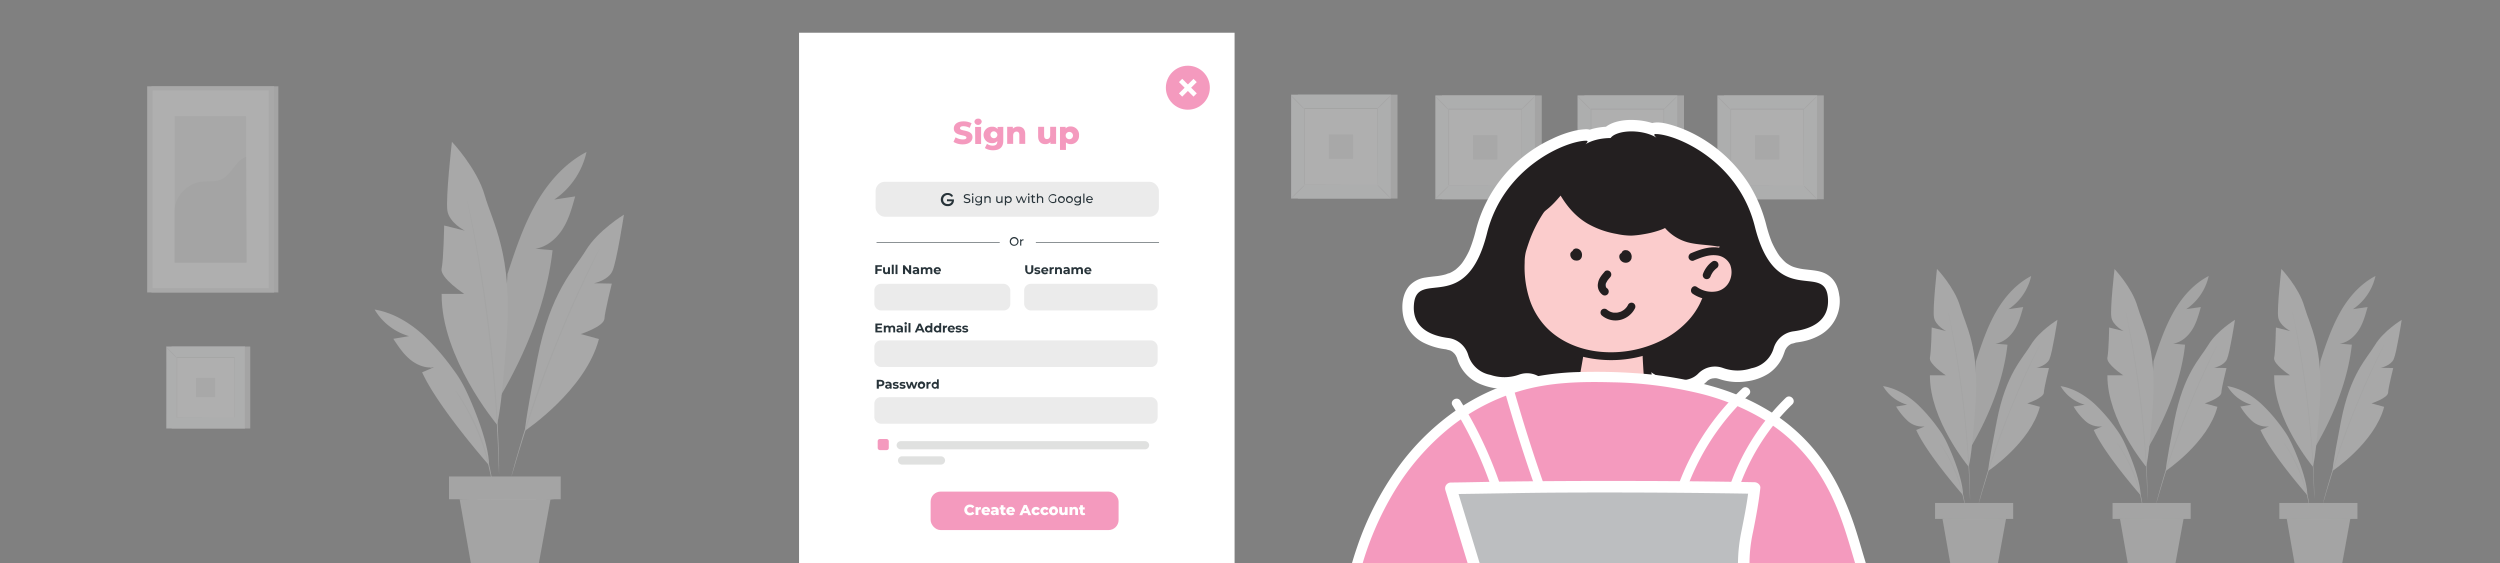 <svg id="Layer_1" data-name="Layer 1" xmlns="http://www.w3.org/2000/svg" viewBox="0 0 1190 268"><rect x="0" y="0" width="1190" height="268" fill="#808080" stroke="none"/><defs><style>.cls-1{opacity:0.37;}.cls-2{fill:#e0e1e0;}.cls-3{fill:#fafbfc;}.cls-4{fill:#fff;}.cls-5{fill:#ebebeb;}.cls-6{fill:#f49abe;}.cls-7{fill:#273339;}.cls-8{fill:#231f20;}.cls-9{fill:#fbcccc;}.cls-10{fill:#74d1f6;}.cls-11{fill:#b6e4fa;}.cls-12{fill:#bcbec0;}</style></defs><g id="freepik--background-complete--inject-5" class="cls-1"><rect class="cls-2" x="617.78" y="45.06" width="47.44" height="49.45"/><rect class="cls-3" x="614.57" y="45.06" width="47.44" height="49.45"/><path class="cls-2" d="M662,94.53H614.55V45.07H662Zm-47.44,0H662V45.07H614.58Z"/><rect class="cls-4" x="620.95" y="51.7" width="34.69" height="36.16"/><path class="cls-2" d="M621,88.11a5.82,5.82,0,0,1-.86,1c-.56.59-1.33,1.38-2.21,2.23s-1.67,1.63-2.26,2.18a5.8,5.8,0,0,1-1,.83,6.24,6.24,0,0,1,.86-1c.55-.59,1.33-1.38,2.21-2.24s1.67-1.63,2.26-2.17A5,5,0,0,1,621,88.11Z"/><path class="cls-2" d="M655.63,88a5.42,5.42,0,0,1,1,.85c.58.56,1.37,1.33,2.23,2.2s1.63,1.68,2.17,2.27a5.71,5.71,0,0,1,.84,1,5.06,5.06,0,0,1-1-.85c-.58-.55-1.37-1.33-2.23-2.2S657,89.6,656.46,89A5.66,5.66,0,0,1,655.63,88Z"/><path class="cls-2" d="M655.54,51.81a5.77,5.77,0,0,1,.86-1c.55-.58,1.33-1.37,2.2-2.24s1.67-1.62,2.27-2.17a4.7,4.7,0,0,1,1-.83,6,6,0,0,1-.83,1c-.56.58-1.37,1.37-2.21,2.24s-1.69,1.62-2.28,2.17A5.43,5.43,0,0,1,655.54,51.81Z"/><path class="cls-2" d="M620.85,51.89a5.24,5.24,0,0,1-1-.85c-.59-.56-1.38-1.34-2.24-2.21s-1.62-1.68-2.17-2.27a5.73,5.73,0,0,1-.83-1,5.3,5.3,0,0,1,1,.85c.6.56,1.38,1.34,2.25,2.21s1.63,1.68,2.17,2.27A5.11,5.11,0,0,1,620.85,51.89Z"/><path class="cls-2" d="M655.54,87.87V85.24c0-1.72,0-4.22,0-7.37,0-6.34,0-15.36-.06-26.17l.13.14H621l.15-.16V87.85l-.13-.14,25,.07h9.39a.43.43,0,0,1,.16,0h-9.46L621,87.85h-.13V51.4h34.89v.13c0,10.84,0,19.92-.06,26.25,0,3.15,0,5.63-.05,7.34v2.41A1.35,1.35,0,0,1,655.54,87.87Z"/><rect class="cls-5" x="632.5" y="64" width="11.57" height="11.57"/><rect class="cls-2" x="686.44" y="45.4" width="47.44" height="49.45"/><rect class="cls-3" x="683.22" y="45.4" width="47.44" height="49.45"/><path class="cls-2" d="M730.68,94.87H683.21V45.41h47.47Zm-47.44,0h47.39V45.41H683.24Z"/><rect class="cls-4" x="689.6" y="52.05" width="34.69" height="36.16"/><path class="cls-2" d="M689.6,88.47a5.42,5.42,0,0,1-.85,1c-.56.58-1.34,1.37-2.21,2.23s-1.68,1.63-2.27,2.17a5.37,5.37,0,0,1-1,.84,6.25,6.25,0,0,1,.85-1c.56-.58,1.34-1.37,2.21-2.24s1.68-1.62,2.27-2.17A6.12,6.12,0,0,1,689.6,88.47Z"/><path class="cls-2" d="M724.29,88.36a5.42,5.42,0,0,1,1,.85c.58.55,1.37,1.34,2.23,2.21s1.63,1.67,2.17,2.27a5.37,5.37,0,0,1,.84,1,5.84,5.84,0,0,1-1-.85c-.58-.56-1.37-1.34-2.24-2.22s-1.63-1.67-2.17-2.27A6.05,6.05,0,0,1,724.29,88.36Z"/><path class="cls-2" d="M724.2,52.14a5.82,5.82,0,0,1,.86-1c.55-.59,1.33-1.38,2.21-2.24s1.66-1.62,2.26-2.17a6.12,6.12,0,0,1,1-.83,5.71,5.71,0,0,1-.85,1c-.55.59-1.37,1.37-2.21,2.23s-1.68,1.64-2.27,2.18A5,5,0,0,1,724.2,52.14Z"/><path class="cls-2" d="M689.51,52.23a5.24,5.24,0,0,1-1-.85c-.58-.56-1.37-1.33-2.23-2.2s-1.63-1.68-2.17-2.27a5.71,5.71,0,0,1-.84-1,5.05,5.05,0,0,1,1,.85c.59.55,1.38,1.33,2.25,2.21s1.63,1.68,2.17,2.27A5.82,5.82,0,0,1,689.51,52.23Z"/><path class="cls-2" d="M724.2,88.2V85.57c0-1.71,0-4.2,0-7.37,0-6.33,0-15.36-.06-26.15l.13.13H689.64l.15-.15V88.18l-.13-.13,25,.07h.06l-25.13.07h-.13V51.74h34.89v.14c0,10.84,0,19.89-.06,26.24,0,3.15,0,5.64-.05,7.34v2.42A1.16,1.16,0,0,1,724.2,88.2Z"/><rect class="cls-5" x="701.16" y="64.34" width="11.57" height="11.57"/><rect class="cls-2" x="754.15" y="45.4" width="47.44" height="49.45"/><rect class="cls-3" x="750.93" y="45.4" width="47.44" height="49.45"/><path class="cls-2" d="M798.39,94.87H750.92V45.41h47.47Zm-47.44,0h47.39V45.41H751Z"/><rect class="cls-4" x="757.31" y="52.05" width="34.69" height="36.16"/><path class="cls-2" d="M757.31,88.47a5.11,5.11,0,0,1-.86,1c-.55.58-1.33,1.37-2.2,2.23s-1.68,1.63-2.27,2.17a5.37,5.37,0,0,1-1,.84,6.25,6.25,0,0,1,.85-1c.56-.58,1.33-1.37,2.21-2.24s1.68-1.62,2.27-2.17A6.12,6.12,0,0,1,757.31,88.47Z"/><path class="cls-2" d="M792,88.36a5.42,5.42,0,0,1,1,.85c.58.55,1.37,1.34,2.23,2.21s1.63,1.67,2.17,2.27a5.37,5.37,0,0,1,.84,1,5.84,5.84,0,0,1-1-.85c-.58-.56-1.37-1.34-2.24-2.22s-1.63-1.67-2.17-2.27A5.59,5.59,0,0,1,792,88.36Z"/><path class="cls-2" d="M791.91,52.14a5.41,5.41,0,0,1,.86-1c.55-.59,1.33-1.38,2.2-2.24s1.67-1.62,2.27-2.17a6.12,6.12,0,0,1,1-.83,5.71,5.71,0,0,1-.85,1c-.55.59-1.37,1.37-2.21,2.23s-1.68,1.64-2.27,2.18A5,5,0,0,1,791.91,52.14Z"/><path class="cls-2" d="M757.22,52.23a5.24,5.24,0,0,1-1-.85c-.58-.56-1.37-1.33-2.23-2.2s-1.63-1.68-2.17-2.27a5.71,5.71,0,0,1-.84-1,5.05,5.05,0,0,1,1,.85c.59.55,1.38,1.33,2.25,2.21s1.63,1.68,2.17,2.27A5.82,5.82,0,0,1,757.22,52.23Z"/><path class="cls-2" d="M791.91,88.2V85.57c0-1.71,0-4.2,0-7.37,0-6.33,0-15.36-.06-26.15l.13.13H757.35l.15-.15V88.18l-.13-.13,25,.07h.06l-25.13.07h-.13V51.74H792.1v.14c0,10.84-.05,19.89-.07,26.24,0,3.15,0,5.64,0,7.34v2.42A1.16,1.16,0,0,1,791.91,88.2Z"/><rect class="cls-5" x="768.87" y="64.34" width="11.57" height="11.57"/><rect class="cls-2" x="820.69" y="45.4" width="47.44" height="49.45"/><rect class="cls-3" x="817.48" y="45.4" width="47.44" height="49.45"/><path class="cls-2" d="M864.93,94.87H817.46V45.41h47.47Zm-47.44,0h47.39V45.41H817.49Z"/><rect class="cls-4" x="823.86" y="52.05" width="34.69" height="36.16"/><path class="cls-2" d="M823.86,88.47a5.89,5.89,0,0,1-.86,1c-.56.58-1.33,1.37-2.21,2.23s-1.67,1.63-2.26,2.17a5.43,5.43,0,0,1-1,.84,6.31,6.31,0,0,1,.86-1c.55-.58,1.33-1.37,2.21-2.24s1.67-1.62,2.27-2.17A5.73,5.73,0,0,1,823.86,88.47Z"/><path class="cls-2" d="M858.55,88.36a5.71,5.71,0,0,1,1,.85c.58.55,1.37,1.34,2.23,2.21s1.63,1.67,2.17,2.27a5.37,5.37,0,0,1,.84,1,5.77,5.77,0,0,1-1-.85c-.59-.56-1.38-1.34-2.24-2.22s-1.63-1.67-2.17-2.27A5.19,5.19,0,0,1,858.55,88.36Z"/><path class="cls-2" d="M858.46,52.14a5.36,5.36,0,0,1,.85-1c.55-.59,1.34-1.38,2.21-2.24s1.67-1.62,2.27-2.17a5.73,5.73,0,0,1,1-.83,6.17,6.17,0,0,1-.85,1c-.56.59-1.38,1.37-2.21,2.23s-1.69,1.64-2.28,2.18A5.19,5.19,0,0,1,858.46,52.14Z"/><path class="cls-2" d="M823.76,52.23a5.18,5.18,0,0,1-1-.85c-.59-.56-1.38-1.33-2.23-2.2s-1.63-1.68-2.17-2.27a5.71,5.71,0,0,1-.84-1,5.71,5.71,0,0,1,1,.85c.59.55,1.37,1.33,2.24,2.21s1.63,1.68,2.17,2.27A5.06,5.06,0,0,1,823.76,52.23Z"/><path class="cls-2" d="M858.46,88.2V85.57c0-1.71,0-4.2-.05-7.37,0-6.33,0-15.36-.06-26.15l.13.13H823.89L824,52V88.18l-.13-.13,25.05.07H849l-25.13.07h-.14V51.74h34.89v.14c0,10.84,0,19.89-.06,26.24,0,3.15,0,5.64,0,7.34v2.42A1.16,1.16,0,0,1,858.46,88.2Z"/><rect class="cls-5" x="835.41" y="64.34" width="11.57" height="11.57"/><rect class="cls-2" x="81.7" y="164.95" width="37.42" height="39.01"/><rect class="cls-3" x="79.17" y="164.95" width="37.42" height="39.01"/><path class="cls-2" d="M116.62,204H79.16V164.94h37.46ZM79.2,204h37.38V165H79.18Z"/><rect class="cls-4" x="84.2" y="170.19" width="27.37" height="28.53"/><path class="cls-2" d="M199.05,168.79a6.62,6.62,0,0,1,1.12,1c.66.61,1.56,1.5,2.53,2.48s1.82,1.89,2.44,2.55a6.57,6.57,0,0,1,1,1.13,5.17,5.17,0,0,1-1.11-1c-.66-.62-1.56-1.5-2.53-2.48s-1.83-1.9-2.45-2.57A5.84,5.84,0,0,1,199.05,168.79Z"/><path class="cls-2" d="M84.12,170.34a4.28,4.28,0,0,1-.78-.69c-.46-.43-1.09-1.05-1.77-1.74s-1.27-1.31-1.71-1.78a5.15,5.15,0,0,1-.68-.79A3.65,3.65,0,0,1,80,166c.46.44,1.08,1.05,1.76,1.74s1.29,1.33,1.72,1.79A3.89,3.89,0,0,1,84.12,170.34Z"/><path class="cls-2" d="M111.49,198.72a.33.33,0,0,1,0-.14v-7.75c0-5,0-12.11-.06-20.61l.11.11H84.2l.13-.12v28.52l-.11-.1,19.77.05h.06l-19.82.05h-.1V170h27.51v.1c0,8.55,0,15.69,0,20.7v7.69A.56.56,0,0,1,111.49,198.72Z"/><rect class="cls-5" x="93.31" y="179.89" width="9.13" height="9.13"/><path class="cls-2" d="M547.86,131.37c-7.36,3.81-13,10.37-17.05,17.59s-6.67,15.11-9.26,23l-2.26,40.58c8.55-14.56,15.42-31.68,17.28-48.47l-5.7-.5c3.82-.58,7-3.35,9.07-6.63s3.08-7.06,4.12-10.79l-6.94,1A25.77,25.77,0,0,0,547.86,131.37Z"/><path class="cls-5" d="M518,222.07s-18.58-22.24-18.36-43.46h7.5s-8.16-5.36-7.51-8.36.85-14.37.85-14.37l6.86,1.72s-5.14-2.57-5.79-6.65S503.05,128,503.05,128s8.36,8.79,10.93,17.79,9.33,19.49,7.35,47S518,222.07,518,222.07Z"/><path class="cls-5" d="M527.4,224.16s20.12-13.41,24.59-30.52L546,192s7.73-2.52,7.87-5.07,2.45-11.74,2.45-11.74l-5.89-.13s4.7-.94,6.11-4.07,3.81-18.75,3.81-18.75-8.65,5.24-12.68,11.92-11.77,13.64-16.18,36.13S527.4,224.16,527.4,224.16Z"/><path class="cls-2" d="M508.13,147.43a1,1,0,0,1,.06.23l.17.69c.13.63.33,1.51.59,2.64s.55,2.55.88,4.19.69,3.49,1.1,5.56c.79,4.12,1.63,9,2.5,14.53s1.67,11.53,2.41,17.86,1.3,12.44,1.73,18,.75,10.5.88,14.71c.11,2.1.16,4,.2,5.66s.09,3.11.1,4.28,0,2.06,0,2.7v.69a1,1,0,0,1,0,.24,1,1,0,0,1,0-.24,6.13,6.13,0,0,0,0-.69c0-.64-.06-1.54-.1-2.7s-.08-2.61-.16-4.28-.13-3.55-.25-5.65c-.2-4.19-.53-9.18-1-14.71s-1-11.6-1.76-18-1.57-12.4-2.39-17.86-1.65-10.42-2.42-14.54c-.36-2.06-.73-3.93-1-5.57s-.58-3-.82-4.19-.4-2-.52-2.66c-.06-.28-.1-.51-.13-.68A.62.62,0,0,1,508.13,147.43Z"/><path class="cls-5" d="M515.41,235.68s-17-19.29-22.28-31l4-1.7a10.33,10.33,0,0,1-8.08-2.65,30.77,30.77,0,0,1-5.5-6.81l5.25-.88a19.51,19.51,0,0,1-11.47-8.86c6.18,1,11.8,4.43,16.42,8.68A80.29,80.29,0,0,1,503.67,204a39.17,39.17,0,0,1,3.87,6.35C510.4,216.26,515.42,228.6,515.41,235.68Z"/><path class="cls-2" d="M552.26,163.44a.68.68,0,0,1-.07.2l-.26.56-1,2.14c-.91,1.85-2.2,4.55-3.76,7.89s-3.37,7.35-5.31,11.82-4,9.45-6,14.7-3.85,10.3-5.44,14.9-2.94,8.8-4,12.32-2,6.38-2.52,8.37c-.29,1-.52,1.74-.69,2.28l-.19.59a.68.68,0,0,1-.07.2.78.78,0,0,1,0-.21q.06-.22.15-.6c.14-.55.35-1.32.61-2.29.53-2,1.38-4.87,2.41-8.41s2.4-7.73,4-12.37,3.39-9.66,5.45-14.91,4.12-10.22,6-14.7,3.79-8.47,5.38-11.8,2.92-6,3.87-7.84l1.1-2.11a5.91,5.91,0,0,1,.29-.54Z"/><path class="cls-2" d="M516.85,243.94a2,2,0,0,1-.09-.35c0-.27-.09-.62-.16-1-.13-.89-.35-2.18-.69-3.76s-.75-3.43-1.3-5.49-1.28-4.27-2.14-6.58-1.82-4.43-2.75-6.34-1.84-3.6-2.65-5-1.49-2.5-2-3.25l-.55-.88a1.41,1.41,0,0,1-.17-.32,2.69,2.69,0,0,1,.23.28l.6.84c.53.73,1.25,1.82,2.07,3.2s1.77,3.06,2.74,5a62.68,62.68,0,0,1,2.78,6.37c.88,2.3,1.56,4.55,2.13,6.61s1,3.94,1.23,5.53.46,2.88.55,3.78l.1,1A1.18,1.18,0,0,1,516.85,243.94Z"/><rect class="cls-2" x="502.08" y="239.41" width="37.2" height="7.59"/><polygon class="cls-2" points="505.62 246.99 509.44 268.75 531.92 268.75 535.88 246.99 505.62 246.99"/><path class="cls-5" d="M537,247c0,.1-7,.18-15.72.18s-15.72-.08-15.72-.18,7-.18,15.72-.18S537,246.9,537,247Z"/><path class="cls-2" d="M1051.35,131.37c-7.36,3.81-13,10.37-17,17.59s-6.67,15.11-9.26,23l-2.26,40.58c8.55-14.56,15.42-31.68,17.28-48.47l-5.7-.5c3.82-.58,7-3.35,9.07-6.63s3.08-7.06,4.12-10.79l-6.94,1A25.77,25.77,0,0,0,1051.35,131.37Z"/><path class="cls-5" d="M1021.48,222.07s-18.58-22.24-18.36-43.46h7.5s-8.15-5.36-7.51-8.36.85-14.37.85-14.37l6.86,1.72S1005.68,155,1005,151s1.51-22.94,1.51-22.94,8.36,8.79,10.93,17.79,9.33,19.49,7.35,47S1021.48,222.07,1021.48,222.07Z"/><path class="cls-5" d="M1030.9,224.16s20.11-13.41,24.59-30.52l-6-1.64s7.73-2.52,7.87-5.07,2.45-11.74,2.45-11.74l-5.89-.13s4.7-.94,6.11-4.07,3.81-18.75,3.81-18.75-8.64,5.24-12.68,11.92-11.77,13.64-16.18,36.13S1030.9,224.16,1030.9,224.16Z"/><path class="cls-2" d="M1011.62,147.43a1,1,0,0,1,.06.23l.17.69c.14.63.33,1.51.59,2.64s.56,2.55.88,4.19.69,3.49,1.1,5.56c.79,4.12,1.63,9,2.5,14.53s1.67,11.53,2.42,17.86,1.29,12.44,1.72,18,.75,10.5.89,14.71c.1,2.1.15,4,.19,5.66s.09,3.11.1,4.28,0,2.06,0,2.7v.69a1,1,0,0,1,0,.24,1,1,0,0,1,0-.24,6.13,6.13,0,0,0,0-.69c0-.64-.06-1.54-.1-2.7s-.08-2.61-.16-4.28-.13-3.55-.25-5.65c-.2-4.19-.53-9.18-1-14.71s-1-11.6-1.76-18-1.57-12.4-2.39-17.86-1.65-10.42-2.42-14.54c-.36-2.06-.73-3.93-1-5.57s-.58-3-.82-4.19-.4-2-.52-2.66c-.06-.28-.1-.51-.13-.68A.62.62,0,0,1,1011.62,147.43Z"/><path class="cls-5" d="M1018.9,235.68s-17-19.29-22.28-31l4-1.7a10.33,10.33,0,0,1-8.08-2.65,30.77,30.77,0,0,1-5.5-6.81l5.25-.88a19.51,19.51,0,0,1-11.47-8.86c6.18,1,11.8,4.43,16.42,8.68a80.29,80.29,0,0,1,9.94,11.53,39.17,39.17,0,0,1,3.87,6.35C1013.89,216.26,1018.91,228.6,1018.9,235.68Z"/><path class="cls-2" d="M1055.75,163.44a.68.68,0,0,1-.07.2l-.26.56-1,2.14c-.91,1.85-2.2,4.55-3.76,7.89s-3.37,7.35-5.31,11.82-4,9.45-6,14.7-3.85,10.3-5.44,14.9-2.94,8.8-4,12.32-1.95,6.38-2.52,8.37c-.29,1-.52,1.74-.69,2.28l-.19.59a.68.68,0,0,1-.07.2.78.78,0,0,1,0-.21q.06-.22.15-.6c.15-.55.35-1.32.61-2.29.53-2,1.38-4.87,2.41-8.41s2.4-7.73,4-12.37,3.39-9.66,5.45-14.91,4.12-10.22,6-14.7,3.79-8.47,5.38-11.8,2.92-6,3.87-7.84l1.1-2.11c.12-.23.21-.41.29-.54Z"/><path class="cls-2" d="M1020.34,243.94a1.37,1.37,0,0,1-.08-.35c0-.27-.1-.62-.17-1-.13-.89-.35-2.18-.69-3.76s-.74-3.43-1.3-5.49-1.28-4.27-2.14-6.58-1.82-4.43-2.74-6.34-1.85-3.6-2.66-5-1.49-2.5-2-3.25l-.55-.88a1.41,1.41,0,0,1-.17-.32,2.69,2.69,0,0,1,.23.28l.61.84c.52.73,1.24,1.82,2.06,3.2s1.77,3.06,2.74,5a65,65,0,0,1,2.79,6.37c.87,2.3,1.55,4.55,2.12,6.61s1,3.94,1.23,5.53.46,2.88.55,3.78l.1,1A1.18,1.18,0,0,1,1020.34,243.94Z"/><rect class="cls-2" x="1005.57" y="239.41" width="37.2" height="7.59"/><polygon class="cls-2" points="1009.11 246.99 1012.93 268.75 1035.41 268.75 1039.37 246.99 1009.11 246.99"/><path class="cls-5" d="M1040.49,247c0,.1-7,.18-15.72.18s-15.72-.08-15.72-.18,7-.18,15.72-.18S1040.49,246.9,1040.49,247Z"/><path class="cls-2" d="M1130.73,131.37c-7.36,3.81-13,10.37-17,17.59s-6.67,15.11-9.26,23l-2.27,40.58c8.56-14.56,15.43-31.68,17.29-48.47l-5.7-.5c3.82-.58,7-3.35,9.07-6.63s3.08-7.06,4.12-10.79l-6.94,1A25.77,25.77,0,0,0,1130.73,131.37Z"/><path class="cls-5" d="M1100.86,222.07s-18.58-22.24-18.36-43.46h7.5s-8.16-5.36-7.51-8.36.84-14.37.84-14.37l6.87,1.72s-5.14-2.57-5.79-6.65,1.51-22.94,1.51-22.94,8.36,8.79,10.93,17.79,9.33,19.49,7.35,47S1100.86,222.07,1100.86,222.07Z"/><path class="cls-5" d="M1110.27,224.16s20.12-13.41,24.59-30.52l-6-1.64s7.73-2.52,7.87-5.07,2.45-11.74,2.45-11.74l-5.89-.13s4.69-.94,6.11-4.07,3.81-18.75,3.81-18.75-8.65,5.24-12.68,11.92-11.77,13.64-16.18,36.13S1110.27,224.16,1110.27,224.16Z"/><path class="cls-2" d="M1091,147.43a1,1,0,0,1,.06.23l.17.69c.13.63.33,1.51.59,2.64s.55,2.55.88,4.19.69,3.49,1.1,5.56c.79,4.12,1.63,9,2.5,14.53s1.66,11.53,2.41,17.86,1.29,12.44,1.73,18,.75,10.5.88,14.71c.11,2.1.15,4,.2,5.66s.09,3.11.1,4.28,0,2.06,0,2.7v.69a1,1,0,0,1,0,.24,1,1,0,0,1,0-.24,4.61,4.61,0,0,0,0-.69c0-.64,0-1.54-.09-2.7s-.08-2.61-.16-4.28-.13-3.55-.25-5.65c-.2-4.19-.53-9.18-1-14.71s-1-11.6-1.76-18-1.57-12.4-2.39-17.86-1.65-10.42-2.42-14.54c-.36-2.06-.73-3.93-1-5.57s-.58-3-.82-4.19-.4-2-.53-2.66c-.05-.28-.09-.51-.13-.68A.91.91,0,0,1,1091,147.43Z"/><path class="cls-5" d="M1098.28,235.68s-17-19.29-22.28-31l4-1.7a10.33,10.33,0,0,1-8.08-2.65,30.77,30.77,0,0,1-5.5-6.81l5.25-.88a19.51,19.51,0,0,1-11.47-8.86c6.18,1,11.8,4.43,16.42,8.68a80.29,80.29,0,0,1,9.94,11.53,39.17,39.17,0,0,1,3.87,6.35C1093.27,216.26,1098.29,228.6,1098.28,235.68Z"/><path class="cls-2" d="M1135.13,163.44a.68.68,0,0,1-.07.2l-.26.56-1,2.14c-.91,1.85-2.2,4.55-3.76,7.89s-3.37,7.35-5.31,11.82-4,9.45-6,14.7-3.85,10.3-5.44,14.9-2.94,8.8-4,12.32-2,6.38-2.52,8.37c-.29,1-.52,1.74-.69,2.28l-.19.59a.68.68,0,0,1-.07.2.52.52,0,0,1,0-.21q.06-.22.15-.6c.14-.55.35-1.32.61-2.29.53-2,1.37-4.87,2.41-8.41s2.4-7.73,4-12.37,3.38-9.66,5.45-14.91,4.12-10.22,6-14.7,3.79-8.47,5.38-11.8,2.92-6,3.87-7.84l1.1-2.11a5.91,5.91,0,0,1,.29-.54Z"/><path class="cls-2" d="M1099.72,243.94a2,2,0,0,1-.09-.35c0-.27-.09-.62-.16-1-.13-.89-.35-2.18-.69-3.76s-.75-3.43-1.3-5.49-1.28-4.27-2.14-6.58-1.82-4.43-2.75-6.34-1.84-3.6-2.65-5-1.49-2.5-2-3.25l-.55-.88a1.41,1.41,0,0,1-.17-.32,2.69,2.69,0,0,1,.23.28l.6.84c.53.73,1.25,1.82,2.06,3.2s1.78,3.06,2.75,5a65,65,0,0,1,2.78,6.37c.88,2.3,1.56,4.55,2.13,6.61s1,3.94,1.23,5.53.46,2.88.55,3.78l.1,1A1.18,1.18,0,0,1,1099.72,243.94Z"/><rect class="cls-2" x="1084.95" y="239.41" width="37.2" height="7.59"/><polygon class="cls-2" points="1088.49 246.99 1092.31 268.75 1114.79 268.75 1118.75 246.99 1088.49 246.99"/><path class="cls-5" d="M1119.87,247c0,.1-7,.18-15.72.18s-15.72-.08-15.72-.18,7-.18,15.72-.18S1119.87,246.9,1119.87,247Z"/><path class="cls-2" d="M966.85,131.37c-7.36,3.81-13,10.37-17.05,17.59s-6.67,15.11-9.26,23l-2.26,40.58c8.55-14.56,15.42-31.68,17.28-48.47l-5.7-.5c3.82-.58,7-3.35,9.07-6.63s3.08-7.06,4.12-10.79l-6.94,1A25.77,25.77,0,0,0,966.85,131.37Z"/><path class="cls-5" d="M937,222.07s-18.58-22.24-18.36-43.46h7.5s-8.15-5.36-7.51-8.36.85-14.37.85-14.37l6.86,1.72s-5.14-2.57-5.79-6.65S922,128,922,128,930.4,136.8,933,145.8s9.33,19.49,7.35,47S937,222.07,937,222.07Z"/><path class="cls-5" d="M946.4,224.16s20.11-13.41,24.59-30.52L965,192s7.73-2.52,7.87-5.07,2.45-11.74,2.45-11.74l-5.89-.13s4.7-.94,6.11-4.07,3.81-18.75,3.81-18.75-8.64,5.24-12.68,11.92-11.77,13.64-16.18,36.13S946.4,224.16,946.4,224.16Z"/><path class="cls-2" d="M927.12,147.43a1,1,0,0,1,.06.23l.17.69c.14.63.33,1.51.59,2.64s.56,2.55.89,4.19.68,3.49,1.09,5.56c.79,4.12,1.63,9,2.5,14.53s1.67,11.53,2.42,17.86,1.29,12.44,1.72,18,.75,10.5.89,14.71c.1,2.1.15,4,.19,5.66s.09,3.11.1,4.28,0,2.06,0,2.7v.69a1,1,0,0,1,0,.24,1,1,0,0,1,0-.24,6.13,6.13,0,0,0,0-.69c0-.64-.06-1.54-.1-2.7s-.08-2.61-.16-4.28-.13-3.55-.25-5.65c-.2-4.19-.53-9.18-1-14.71s-1-11.6-1.76-18-1.57-12.4-2.39-17.86-1.65-10.42-2.42-14.54c-.36-2.06-.73-3.93-1-5.57s-.58-3-.82-4.19-.4-2-.52-2.66c-.06-.28-.1-.51-.13-.68A.62.62,0,0,1,927.12,147.43Z"/><path class="cls-5" d="M934.4,235.68s-17-19.29-22.28-31l4-1.7a10.33,10.33,0,0,1-8.08-2.65,30.77,30.77,0,0,1-5.5-6.81l5.25-.88a19.54,19.54,0,0,1-11.47-8.86c6.18,1,11.8,4.43,16.42,8.68A80.29,80.29,0,0,1,922.66,204a39.17,39.17,0,0,1,3.87,6.35C929.39,216.26,934.41,228.6,934.4,235.68Z"/><path class="cls-2" d="M971.25,163.44a.68.68,0,0,1-.07.2l-.26.56-1,2.14c-.91,1.85-2.2,4.55-3.76,7.89s-3.37,7.35-5.31,11.82-4,9.45-6,14.7-3.85,10.3-5.44,14.9-2.94,8.8-4,12.32-2,6.38-2.52,8.37c-.29,1-.52,1.74-.69,2.28l-.19.59a.68.68,0,0,1-.07.2.78.78,0,0,1,0-.21q.06-.22.15-.6c.15-.55.35-1.32.61-2.29.53-2,1.38-4.87,2.41-8.41s2.4-7.73,4-12.37,3.39-9.66,5.45-14.91,4.12-10.22,6-14.7,3.79-8.47,5.38-11.8,2.92-6,3.87-7.84l1.1-2.11c.12-.23.21-.41.29-.54Z"/><path class="cls-2" d="M935.84,243.94a1.37,1.37,0,0,1-.08-.35c0-.27-.1-.62-.17-1-.13-.89-.35-2.18-.69-3.76s-.74-3.43-1.3-5.49-1.28-4.27-2.14-6.58-1.82-4.43-2.74-6.34-1.85-3.6-2.66-5-1.49-2.5-2-3.25l-.55-.88a1.41,1.41,0,0,1-.17-.32,2.69,2.69,0,0,1,.23.28l.61.84c.52.73,1.24,1.82,2.06,3.2s1.77,3.06,2.74,5a65,65,0,0,1,2.79,6.37c.87,2.3,1.55,4.55,2.12,6.61s1,3.94,1.23,5.53.46,2.88.55,3.78l.1,1A1.18,1.18,0,0,1,935.84,243.94Z"/><rect class="cls-2" x="921.07" y="239.41" width="37.2" height="7.59"/><polygon class="cls-2" points="924.62 246.99 928.43 268.75 950.91 268.75 954.87 246.99 924.62 246.99"/><path class="cls-5" d="M956,247c0,.1-7,.18-15.72.18s-15.72-.08-15.72-.18,7-.18,15.72-.18S956,246.9,956,247Z"/><path class="cls-2" d="M279.18,72.34c-10.52,5.45-18.58,14.82-24.38,25.15s-9.53,21.6-13.24,32.9l-3.24,58c12.24-20.82,22.06-45.29,24.71-69.29l-8.14-.72c5.46-.83,10.05-4.79,13-9.48s4.41-10.1,5.9-15.42L263.82,95A36.88,36.88,0,0,0,279.18,72.34Z"/><path class="cls-5" d="M236.47,202s-26.57-31.78-26.25-62.13h10.72s-11.66-7.66-10.73-12,1.21-20.54,1.21-20.54l9.82,2.45s-7.36-3.67-8.28-9.5,2.15-32.8,2.15-32.8S227.06,80.1,230.74,93s13.34,27.86,10.51,67.14S236.47,202,236.47,202Z"/><path class="cls-5" d="M249.93,205s28.76-19.17,35.16-43.63L276.47,159s11-3.6,11.24-7.26S291.22,135,291.22,135l-8.43-.18s6.72-1.34,8.74-5.82S297,102.17,297,102.17s-12.36,7.49-18.14,17-16.82,19.5-23.12,51.66S249.93,205,249.93,205Z"/><path class="cls-2" d="M222.37,95.3a1,1,0,0,1,.09.33l.24,1,.84,3.77c.37,1.61.8,3.65,1.27,6s1,5,1.56,7.95c1.14,5.89,2.34,12.94,3.58,20.78s2.38,16.49,3.45,25.53,1.85,17.8,2.47,25.71,1.08,15,1.26,21c.15,3,.22,5.71.29,8.09s.13,4.44.14,6.12,0,2.94,0,3.86v1a1.93,1.93,0,0,1,0,.34,1,1,0,0,1,0-.34,7.34,7.34,0,0,0-.05-1c0-.93-.08-2.21-.14-3.87s-.12-3.73-.23-6.11-.18-5.09-.36-8.08c-.28-6-.75-13.12-1.36-21s-1.48-16.6-2.52-25.69-2.25-17.73-3.42-25.53-2.36-14.89-3.46-20.78c-.51-3-1-5.62-1.48-8s-.84-4.35-1.18-6-.57-2.88-.75-3.79l-.19-1A1.77,1.77,0,0,1,222.37,95.3Z"/><path class="cls-5" d="M232.78,221.47s-24.31-27.58-31.85-44.25l5.69-2.43c-4.12.68-8.35-1.1-11.56-3.79s-5.54-6.24-7.85-9.73l7.5-1.27a27.9,27.9,0,0,1-16.4-12.66c8.84,1.47,16.87,6.33,23.47,12.41A115.09,115.09,0,0,1,216,176.23a55.32,55.32,0,0,1,5.53,9.08C225.62,193.7,232.79,211.34,232.78,221.47Z"/><path class="cls-2" d="M285.47,118.19a1,1,0,0,1-.11.28l-.37.81-1.48,3c-1.3,2.65-3.15,6.5-5.37,11.29s-4.83,10.49-7.6,16.9-5.67,13.5-8.58,21-5.5,14.73-7.78,21.31-4.2,12.58-5.76,17.62-2.79,9.12-3.61,12c-.41,1.39-.73,2.49-1,3.26l-.26.85a1.36,1.36,0,0,1-.11.28.77.77,0,0,1,.06-.3c.06-.22.13-.5.21-.86.21-.78.51-1.88.88-3.28.75-2.86,2-7,3.45-12s3.42-11.05,5.65-17.67,4.84-13.82,7.79-21.33,5.89-14.61,8.63-21,5.41-12.11,7.69-16.87,4.17-8.59,5.53-11.22l1.57-3,.41-.78C285.44,118.26,285.47,118.19,285.47,118.19Z"/><path class="cls-2" d="M234.84,233.28a4.05,4.05,0,0,1-.12-.5c-.06-.39-.14-.88-.24-1.46-.18-1.28-.5-3.11-1-5.37s-1.07-4.91-1.86-7.86-1.83-6.11-3.06-9.4-2.6-6.33-3.93-9.07-2.63-5.14-3.79-7.12-2.13-3.58-2.84-4.65c-.31-.51-.56-.92-.78-1.25a2.64,2.64,0,0,1-.25-.47,4.2,4.2,0,0,1,.34.41l.86,1.2c.76,1,1.78,2.61,2.95,4.57s2.53,4.38,3.93,7.1a92.4,92.4,0,0,1,4,9.11c1.26,3.28,2.23,6.5,3,9.44s1.36,5.64,1.76,7.92.65,4.11.78,5.4l.15,1.47A1.88,1.88,0,0,1,234.84,233.28Z"/><rect class="cls-2" x="213.72" y="226.8" width="53.19" height="10.85"/><polygon class="cls-2" points="218.79 237.64 224.24 268.75 256.38 268.75 262.05 237.64 218.79 237.64"/><path class="cls-5" d="M263.65,237.69c0,.15-10.07.27-22.48.27s-22.47-.12-22.47-.27,10.06-.25,22.47-.25S263.65,237.5,263.65,237.69Z"/><rect class="cls-2" x="72.07" y="41.08" width="60.42" height="98.13"/><rect class="cls-5" x="70.05" y="41.08" width="60.42" height="98.13"/><rect class="cls-4" x="72.63" y="43.06" width="55.27" height="94.15"/><rect class="cls-5" x="83.15" y="55.3" width="33.99" height="69.68"/><path class="cls-2" d="M83.15,100.32C83.07,93.81,89,87.46,95.61,86.58c3.13-.43,6.46.18,9.39-1,5.22-2.11,6.86-8.93,12.14-10.94l.24,50.36H83.15Z"/></g><g id="freepik--Device--inject-5"><rect class="cls-4" x="380.35" y="15.58" width="207.31" height="274.31"/><rect class="cls-4" x="397.94" y="37.94" width="172.52" height="229.42" rx="9.86"/><path class="cls-6" d="M453.86,67.54l1-2.18a6.57,6.57,0,0,0,3.45,1c1.23,0,1.71-.34,1.71-.85,0-1.66-6-.45-6-4.34,0-1.88,1.53-3.4,4.64-3.4a7.93,7.93,0,0,1,3.81.91l-.92,2.2a6.29,6.29,0,0,0-2.9-.81c-1.24,0-1.69.42-1.69,1,0,1.6,5.94.4,5.94,4.26,0,1.83-1.53,3.39-4.64,3.39A8.19,8.19,0,0,1,453.86,67.54Z"/><path class="cls-6" d="M463.84,58a1.57,1.57,0,0,1,1.62-1.52h.11a1.53,1.53,0,0,1,1.72,1.33.59.59,0,0,1,0,.14,1.75,1.75,0,0,1-3.47,0Zm.31,2.41H467v8.12H464.2Z"/><path class="cls-6" d="M477.56,60.37V67c0,3.07-1.73,4.52-4.76,4.52a7,7,0,0,1-4-1.06l1-2a4.63,4.63,0,0,0,2.74.87c1.53,0,2.17-.69,2.17-2v-.18a3.07,3.07,0,0,1-2.41,1,3.92,3.92,0,1,1-.4-7.83h.4a3,3,0,0,1,2.54,1.12v-1Zm-2.81,3.78a1.79,1.79,0,0,0-1.91-1.64,1.65,1.65,0,1,0,1.91,1.64Z"/><path class="cls-6" d="M488,63.85v4.64H485.2V64.31c0-1.17-.5-1.66-1.33-1.66s-1.61.57-1.61,1.91v3.93h-2.85V60.37h2.71v.89a3.45,3.45,0,0,1,2.58-1C486.58,60.24,488,61.33,488,63.85Z"/><path class="cls-6" d="M502.7,60.37v8.12H500v-.87a3.22,3.22,0,0,1-2.41,1c-2,0-3.44-1.14-3.44-3.71V60.37H497v4.07c0,1.26.5,1.76,1.35,1.76s1.53-.56,1.53-1.92V60.37Z"/><path class="cls-6" d="M513.62,64.43A3.93,3.93,0,0,1,510,68.61h-.34a3,3,0,0,1-2.27-.85v3.62h-2.84v-11h2.69v.76a2.92,2.92,0,0,1,2.4-.94,3.93,3.93,0,0,1,4,3.83C513.63,64.17,513.63,64.3,513.62,64.43Zm-2.88,0a1.74,1.74,0,1,0,0,.2A1.41,1.41,0,0,0,510.74,64.43Z"/><path class="cls-7" d="M417.65,127v1.11h2v.78h-2v1.53h-1v-4.2h3.17V127Z"/><path class="cls-7" d="M423.62,127.23v3.23h-.89v-.39a1.32,1.32,0,0,1-1,.43,1.28,1.28,0,0,1-1.39-1.16.94.94,0,0,1,0-.29v-1.82h.93v1.68c0,.54.24.78.66.78s.74-.27.74-.87v-1.59Z"/><path class="cls-7" d="M424.49,126h.93v4.45h-.93Z"/><path class="cls-7" d="M426.29,126h.91v4.45h-.94Z"/><path class="cls-7" d="M433.71,126.26v4.2h-.8l-2.09-2.55v2.55h-1v-4.2h.81l2.08,2.55v-2.55Z"/><path class="cls-7" d="M437.5,128.61v1.85h-.88v-.41a1,1,0,0,1-1,.45c-.76,0-1.21-.42-1.21-1s.41-1,1.39-1h.74c0-.4-.24-.64-.74-.64a1.61,1.61,0,0,0-.93.3l-.34-.65a2.55,2.55,0,0,1,1.4-.39C436.93,127.15,437.5,127.64,437.5,128.61Zm-.94.83v-.29h-.64c-.44,0-.57.16-.57.37s.19.39.52.39a.68.68,0,0,0,.69-.47Z"/><path class="cls-7" d="M443.8,128.61v1.85h-.94v-1.71c0-.52-.23-.76-.61-.76s-.71.27-.71.85v1.62h-.94v-1.71c0-.52-.22-.76-.61-.76s-.71.27-.71.85v1.62h-.93v-3.23h.85v.37a1.29,1.29,0,0,1,1-.42,1.19,1.19,0,0,1,1.06.53,1.46,1.46,0,0,1,1.17-.53,1.25,1.25,0,0,1,1.37,1.11A1.14,1.14,0,0,1,443.8,128.61Z"/><path class="cls-7" d="M447.82,129.15h-2.44a.85.85,0,0,0,.92.64,1.12,1.12,0,0,0,.81-.31l.5.54a1.71,1.71,0,0,1-1.33.52,1.67,1.67,0,0,1-1.83-1.49,1,1,0,0,1,0-.17,1.64,1.64,0,0,1,1.54-1.73.81.81,0,0,1,.22,0,1.61,1.61,0,0,1,1.68,1.52v.15A.92.92,0,0,0,447.82,129.15Zm-2.45-.55H447a.77.77,0,0,0-.8-.67.75.75,0,0,0-.79.63Z"/><path class="cls-7" d="M419.93,157.44v.78h-3.25V154h3.17v.78h-2.2v.91h2v.76h-2v1Z"/><path class="cls-7" d="M426.09,156.37v1.85h-.89v-1.7c0-.52-.24-.76-.62-.76s-.71.27-.71.84v1.62h-.93v-1.7c0-.52-.23-.76-.62-.76s-.7.27-.7.84v1.62h-.94V155h.89v.38a1.29,1.29,0,0,1,1-.42,1.21,1.21,0,0,1,1.06.52,1.46,1.46,0,0,1,1.16-.52,1.24,1.24,0,0,1,1.31,1.16A2.17,2.17,0,0,1,426.09,156.37Z"/><path class="cls-7" d="M429.79,156.38v1.84h-.88v-.4a1.07,1.07,0,0,1-1,.45c-.76,0-1.21-.42-1.21-1s.41-1,1.39-1h.74c0-.41-.24-.64-.74-.64a1.54,1.54,0,0,0-.93.3l-.34-.65a2.45,2.45,0,0,1,1.4-.39C429.2,155,429.79,155.4,429.79,156.38Zm-.94.82v-.33h-.65c-.44,0-.57.16-.57.38s.19.39.52.39A.68.68,0,0,0,428.85,157.2Z"/><path class="cls-7" d="M430.52,154a.59.59,0,0,1,.51-.66.6.6,0,0,1,.66.52.59.59,0,0,1-.52.66h-.07a.54.54,0,0,1-.58-.48Zm.12,1h.93v3.23h-.93Z"/><path class="cls-7" d="M432.44,153.77h.94v4.45h-.94Z"/><path class="cls-7" d="M438.78,157.32h-2l-.37.9h-1l1.87-4.2h1l1.88,4.2h-1Zm-.31-.74-.66-1.6-.67,1.6Z"/><path class="cls-7" d="M443.8,153.77v4.45h-.89v-.37a1.27,1.27,0,0,1-1,.42,1.66,1.66,0,0,1,0-3.32,1.23,1.23,0,0,1,1,.39v-1.57Zm-.92,2.84a.83.83,0,1,0-.82.89.81.81,0,0,0,.82-.8v-.09Z"/><path class="cls-7" d="M448,153.77v4.45h-.89v-.37a1.27,1.27,0,0,1-1,.42,1.66,1.66,0,0,1,0-3.32,1.23,1.23,0,0,1,1,.39v-1.57Zm-.92,2.84a.83.83,0,1,0-.82.89.81.81,0,0,0,.82-.8v-.09Z"/><path class="cls-7" d="M450.82,155v.86h-.21a.8.8,0,0,0-.87.71,1.21,1.21,0,0,0,0,.19v1.52h-.93V155h.89v.43A1.31,1.31,0,0,1,450.82,155Z"/><path class="cls-7" d="M454.49,156.87h-2.44a.85.85,0,0,0,.92.65,1.12,1.12,0,0,0,.81-.31l.5.54a1.71,1.71,0,0,1-1.33.52,1.67,1.67,0,0,1-1.83-1.49,1,1,0,0,1,0-.17,1.63,1.63,0,0,1,1.61-1.66h.11a1.6,1.6,0,0,1,1.68,1.5v.17C454.5,156.7,454.5,156.79,454.49,156.87Zm-2.45-.54h1.59a.77.77,0,0,0-.79-.68.76.76,0,0,0-.8.68Z"/><path class="cls-7" d="M454.82,157.92l.31-.67a2.23,2.23,0,0,0,1.13.31c.43,0,.59-.11.59-.29,0-.53-2,0-2-1.28,0-.61.55-1,1.49-1a2.72,2.72,0,0,1,1.25.28l-.32.66a1.92,1.92,0,0,0-.93-.24c-.42,0-.6.14-.6.3,0,.56,1.95,0,1.95,1.29,0,.6-.56,1-1.52,1A2.75,2.75,0,0,1,454.82,157.92Z"/><path class="cls-7" d="M458,157.92l.31-.67a2.2,2.2,0,0,0,1.12.31c.43,0,.6-.11.6-.29,0-.53-2,0-2-1.28,0-.61.55-1,1.49-1a2.68,2.68,0,0,1,1.24.28l-.31.66a1.92,1.92,0,0,0-.93-.24c-.42,0-.6.14-.6.3,0,.56,1.95,0,1.95,1.29,0,.6-.56,1-1.52,1A2.75,2.75,0,0,1,458,157.92Z"/><path class="cls-7" d="M421,182.34c0,.94-.71,1.52-1.83,1.52h-.84V185h-1v-4.2h1.81C420.25,180.82,421,181.4,421,182.34Zm-1,0c0-.46-.3-.73-.89-.73h-.79v1.46h.79c.6,0,.9-.27.9-.73Z"/><path class="cls-7" d="M424.41,183.15V185h-.88v-.4a1.07,1.07,0,0,1-1,.45c-.76,0-1.21-.42-1.21-1s.4-1,1.39-1h.74c0-.4-.24-.63-.74-.63a1.46,1.46,0,0,0-.93.3l-.34-.66a2.52,2.52,0,0,1,1.39-.39C423.84,181.74,424.41,182.2,424.41,183.15Zm-.94.82v-.33h-.64c-.44,0-.58.16-.58.38s.2.39.53.39a.7.7,0,0,0,.69-.41Z"/><path class="cls-7" d="M424.94,184.72l.31-.67a2.2,2.2,0,0,0,1.12.31c.44,0,.6-.11.6-.29,0-.53-2,0-2-1.28,0-.61.55-1,1.49-1a2.57,2.57,0,0,1,1.24.29l-.31.66a1.92,1.92,0,0,0-.93-.24c-.42,0-.6.13-.6.3,0,.55,1.95,0,1.95,1.29,0,.6-.56,1-1.52,1A2.66,2.66,0,0,1,424.94,184.72Z"/><path class="cls-7" d="M428.13,184.72l.31-.67a2.2,2.2,0,0,0,1.12.31c.43,0,.59-.11.59-.29,0-.53-1.94,0-1.94-1.28,0-.61.55-1,1.49-1a2.82,2.82,0,0,1,1.24.29l-.31.66a1.92,1.92,0,0,0-.93-.24c-.42,0-.6.13-.6.3,0,.55,1.95,0,1.95,1.29,0,.6-.56,1-1.53,1A2.71,2.71,0,0,1,428.13,184.72Z"/><path class="cls-7" d="M436.75,181.79,435.58,185h-.9l-.73-2-.75,2h-.9l-1.16-3.23H432l.76,2.19.79-2.19h.8l.76,2.19.79-2.19Z"/><path class="cls-7" d="M436.86,183.41a1.77,1.77,0,1,1,1.87,1.66h-.1a1.66,1.66,0,0,1-1.77-1.55Zm2.59,0a.83.83,0,1,0-.82.89.82.82,0,0,0,.82-.82Z"/><path class="cls-7" d="M443,181.74v.87h-.21a.8.8,0,0,0-.87.71,1.21,1.21,0,0,0,0,.19V185H441V181.8h.89v.43A1.31,1.31,0,0,1,443,181.74Z"/><path class="cls-7" d="M446.85,180.57V185H446v-.37a1.23,1.23,0,0,1-1,.42,1.67,1.67,0,0,1,0-3.33,1.26,1.26,0,0,1,1,.39v-1.56Zm-.92,2.84a.83.83,0,1,0-.82.89.82.82,0,0,0,.82-.82Z"/><rect class="cls-6" x="442.98" y="234" width="89.47" height="18.31" rx="4.78"/><path class="cls-4" d="M459,242.74a2.51,2.51,0,0,1,2.5-2.55h.19a2.56,2.56,0,0,1,2.11.93l-.88.79a1.47,1.47,0,0,0-1.16-.57,1.4,1.4,0,0,0,0,2.8,1.47,1.47,0,0,0,1.16-.57l.88.8a2.59,2.59,0,0,1-2.11.92,2.53,2.53,0,0,1-2.69-2.36Z"/><path class="cls-4" d="M466.91,241.33v1.2h-.3a.83.83,0,0,0-.92.74,1.34,1.34,0,0,0,0,.2v1.68h-1.33v-3.79h1.27v.45A1.54,1.54,0,0,1,466.91,241.33Z"/><path class="cls-4" d="M471.28,243.63h-2.76a.89.89,0,0,0,.94.61,1.23,1.23,0,0,0,.87-.33l.7.73a2.1,2.1,0,0,1-1.62.62,2,2,0,0,1-2.21-1.77,1.69,1.69,0,0,1,0-.23,2,2,0,0,1,2-2h.08a1.91,1.91,0,0,1,2,1.79v.21A1.17,1.17,0,0,1,471.28,243.63Zm-2.78-.7h1.56a.79.79,0,0,0-.91-.65A.76.76,0,0,0,468.5,242.93Z"/><path class="cls-4" d="M475.37,243.08v2.07h-1.24v-.49a1.15,1.15,0,0,1-1.12.56c-.91,0-1.41-.52-1.41-1.17s.51-1.14,1.68-1.14H474c0-.38-.28-.6-.8-.6a1.71,1.71,0,0,0-1,.33l-.45-.91a3.23,3.23,0,0,1,1.67-.44C474.66,241.33,475.37,241.88,475.37,243.08ZM474,244v-.33h-.57c-.43,0-.58.16-.58.39s.18.38.49.38A.66.66,0,0,0,474,244Z"/><path class="cls-4" d="M478.83,245a1.8,1.8,0,0,1-.93.22,1.34,1.34,0,0,1-1.53-1.12,1.22,1.22,0,0,1,0-.33v-1.28h-.55v-1h.55v-1h1.33v1h.87v1h-.87v1.26a.4.4,0,0,0,.35.44h0a.78.78,0,0,0,.41-.12Z"/><path class="cls-4" d="M483.09,243.63h-2.76a.86.86,0,0,0,.93.61,1.23,1.23,0,0,0,.87-.33l.7.73a2.07,2.07,0,0,1-1.61.62A2,2,0,0,1,479,243.5a1.93,1.93,0,0,1,0-.24,2,2,0,0,1,2-2h.1a1.91,1.91,0,0,1,2,1.79v.21A1.57,1.57,0,0,1,483.09,243.63Zm-2.79-.7h1.56a.75.75,0,0,0-.78-.65A.76.76,0,0,0,480.3,242.93Z"/><path class="cls-4" d="M489.1,244.24H487l-.38,1H485.2l2.17-4.9h1.36l2.17,4.9h-1.44Zm-.4-1-.63-1.57-.63,1.57Z"/><path class="cls-4" d="M491,243.29a2,2,0,0,1,2-2h.18a1.8,1.8,0,0,1,1.78,1.05l-1,.52a.85.85,0,0,0-1.44.9.8.8,0,0,0,1.44-.11l1,.52a1.8,1.8,0,0,1-1.78,1.05A2,2,0,0,1,491,243.4Z"/><path class="cls-4" d="M495.2,243.29a2,2,0,0,1,2-2h.18a1.8,1.8,0,0,1,1.78,1.05l-1,.52a.85.85,0,1,0-1.44.9.8.8,0,0,0,1.44-.11l1,.52a1.8,1.8,0,0,1-1.78,1.05,2,2,0,0,1-2.17-1.82Z"/><path class="cls-4" d="M499.34,243.29a2.15,2.15,0,0,1,4.29-.3,2.16,2.16,0,0,1-2,2.3h-.14a2,2,0,0,1-2.15-1.84Zm3,0a.81.81,0,0,0-.68-.93.8.8,0,0,0-.92.68.53.53,0,0,0,0,.25.81.81,0,1,0,1.6.25A1,1,0,0,0,502.29,243.29Z"/><path class="cls-4" d="M508.2,241.4v3.75h-1.27v-.4a1.61,1.61,0,0,1-2.28,0,1.59,1.59,0,0,1-.46-1.26v-2.12h1.33v1.9c0,.59.23.82.63.82s.72-.26.72-.9v-1.82Z"/><path class="cls-4" d="M513.13,243v2.13H511.8v-2c0-.55-.24-.78-.62-.78s-.76.27-.76.9v1.88h-1.33v-3.79h1.27v.41a1.58,1.58,0,0,1,1.2-.48,1.49,1.49,0,0,1,1.58,1.39A1.29,1.29,0,0,1,513.13,243Z"/><path class="cls-4" d="M516.58,245a1.8,1.8,0,0,1-.93.22,1.34,1.34,0,0,1-1.53-1.12,1.22,1.22,0,0,1,0-.33v-1.28h-.55v-1h.55v-1h1.33v1h.87v1h-.87v1.26a.4.4,0,0,0,.35.44h.05a.78.78,0,0,0,.41-.12Z"/><path class="cls-7" d="M488,128.61v-2.35h1v2.31c0,.8.35,1.13.94,1.13s.93-.33.93-1.13v-2.31h1v2.35a1.9,1.9,0,1,1-3.8,0H488Z"/><path class="cls-7" d="M492.34,130.15l.31-.67a2.08,2.08,0,0,0,1.12.31c.43,0,.59-.11.59-.29,0-.53-2,0-2-1.28,0-.61.56-1,1.5-1a2.68,2.68,0,0,1,1.24.28l-.31.67a1.92,1.92,0,0,0-.93-.24c-.42,0-.6.13-.6.3,0,.55,1.95,0,1.95,1.29,0,.6-.56,1-1.53,1A2.73,2.73,0,0,1,492.34,130.15Z"/><path class="cls-7" d="M499,129.15h-2.44a.85.85,0,0,0,.92.64,1.12,1.12,0,0,0,.81-.31l.5.54a1.73,1.73,0,0,1-1.34.52,1.68,1.68,0,0,1-1.84-1.51v-.15a1.65,1.65,0,0,1,1.64-1.66h.08a1.61,1.61,0,0,1,1.68,1.52v.15S499,129,499,129.15Zm-2.46-.55h1.59a.76.76,0,0,0-.79-.67.77.77,0,0,0-.8.63Z"/><path class="cls-7" d="M501.62,127.15V128h-.21a.79.79,0,0,0-.86.72,1.09,1.09,0,0,0,0,.18v1.52h-.94v-3.22h.89v.42A1.31,1.31,0,0,1,501.62,127.15Z"/><path class="cls-7" d="M505.48,128.61v1.84h-.94v-1.7c0-.52-.24-.76-.65-.76a.77.77,0,0,0-.77.87v1.59h-.92v-3.22h.89v.38a1.43,1.43,0,0,1,1.07-.43,1.28,1.28,0,0,1,1.33,1.21A1.62,1.62,0,0,1,505.48,128.61Z"/><path class="cls-7" d="M509.2,128.61v1.84h-.87v-.4a1.07,1.07,0,0,1-1,.45c-.75,0-1.2-.42-1.2-1s.4-1,1.38-1h.75c0-.4-.24-.64-.75-.64a1.61,1.61,0,0,0-.93.3l-.33-.65a2.44,2.44,0,0,1,1.39-.39A1.4,1.4,0,0,1,509.2,128.61Zm-.93.82v-.28h-.65c-.43,0-.57.16-.57.37s.2.39.53.39a.7.7,0,0,0,.67-.48Z"/><path class="cls-7" d="M515.48,128.61v1.84h-.94v-1.7c0-.52-.23-.76-.61-.76s-.71.27-.71.85v1.61h-.94v-1.7c0-.52-.22-.76-.61-.76s-.71.27-.71.85v1.61H510v-3.22h.89v.37a1.29,1.29,0,0,1,1-.42,1.22,1.22,0,0,1,1.06.53,1.47,1.47,0,0,1,1.22-.56,1.24,1.24,0,0,1,1.29,1.2A1.13,1.13,0,0,1,515.48,128.61Z"/><path class="cls-7" d="M519.5,129.15h-2.44a.85.85,0,0,0,.92.64,1.12,1.12,0,0,0,.81-.31l.5.54a1.71,1.71,0,0,1-1.33.52,1.68,1.68,0,0,1-1.84-1.51v-.15a1.65,1.65,0,0,1,1.64-1.66h.08a1.61,1.61,0,0,1,1.68,1.52v.15A2.28,2.28,0,0,1,519.5,129.15Zm-2.45-.55h1.59a.81.81,0,0,0-.95-.64A.8.8,0,0,0,517.05,128.6Z"/><path class="cls-7" d="M417.31,115.58H475.8a.13.13,0,0,0,.09-.16.16.16,0,0,0-.09-.09H417.31a.13.13,0,0,0-.09.16A.12.12,0,0,0,417.31,115.58Z"/><path class="cls-7" d="M493.14,115.58h58.49a.13.13,0,0,0,.09-.16.16.16,0,0,0-.09-.09H493.14a.13.13,0,0,0-.09.16A.12.12,0,0,0,493.14,115.58Z"/><path class="cls-7" d="M480.65,115a2.09,2.09,0,1,1,2.17,2h-.08a2,2,0,0,1-2.09-1.91Zm3.62,0a1.53,1.53,0,1,0-1.55,1.51h0a1.48,1.48,0,0,0,1.53-1.43V115Z"/><path class="cls-7" d="M487.2,113.91v.52h-.13a.89.89,0,0,0-.94.84.86.86,0,0,0,0,.16v1.48h-.54v-3h.51v.5A1.15,1.15,0,0,1,487.2,113.91Z"/><rect class="cls-5" x="416.18" y="135.1" width="64.73" height="12.68" rx="3.14"/><rect class="cls-5" x="416.18" y="162.02" width="134.85" height="12.68" rx="3.14"/><rect class="cls-5" x="416.18" y="189.02" width="134.85" height="12.68" rx="3.14"/><rect class="cls-5" x="487.49" y="135.1" width="63.54" height="12.68" rx="3.14"/><rect class="cls-6" x="417.78" y="208.97" width="5.28" height="5.28" rx="0.99"/><path class="cls-2" d="M545,213.89H428.79a2,2,0,0,1-2-1.95h0a2,2,0,0,1,2-1.95H545a2,2,0,0,1,2,1.95h0a2,2,0,0,1-1.93,1.95Z"/><path class="cls-2" d="M447.91,221.15H429.39a2,2,0,0,1-1.95-2h0a1.94,1.94,0,0,1,1.94-1.94h18.53a2,2,0,0,1,1.95,1.94h0A2,2,0,0,1,447.91,221.15Z"/><rect class="cls-5" x="416.78" y="86.53" width="134.85" height="16.63" rx="4.38"/><path class="cls-7" d="M458.69,96.15l.22-.47a2.13,2.13,0,0,0,1.39.49c.72,0,1-.28,1-.65,0-1-2.54-.38-2.54-1.94,0-.64.51-1.19,1.61-1.19a2.5,2.5,0,0,1,1.35.37l-.2.48a2.17,2.17,0,0,0-1.15-.34c-.72,0-1,.3-1,.66,0,1,2.54.38,2.54,1.93,0,.64-.51,1.19-1.62,1.19A2.49,2.49,0,0,1,458.69,96.15Z"/><path class="cls-7" d="M462.61,92.45a.38.38,0,0,1,.38-.38h0a.38.38,0,0,1,.39.35v0a.39.39,0,0,1-.39.39.38.38,0,0,1-.39-.39Zm.11,1h.57v3.18h-.57Z"/><path class="cls-7" d="M467.43,93.43v2.72a1.44,1.44,0,0,1-1.22,1.63,1.55,1.55,0,0,1-.43,0,2.35,2.35,0,0,1-1.52-.47l.28-.45a1.9,1.9,0,0,0,1.22.42c.75,0,1.09-.35,1.09-1.07V96a1.43,1.43,0,0,1-1.14.49,1.54,1.54,0,1,1,0-3.08,1.49,1.49,0,0,1,1.17.52V93.4Zm-.56,1.51a1.1,1.1,0,1,0-2.19-.2,1.1,1.1,0,0,0,1,1.2h.1a1,1,0,0,0,1.09-.89A.41.41,0,0,0,466.87,94.94Z"/><path class="cls-7" d="M471.55,94.78v1.83H471V94.85c0-.63-.31-.93-.86-.93a.94.94,0,0,0-1,.88.24.24,0,0,0,0,.12v1.64h-.57V93.38h.55v.48a1.33,1.33,0,0,1,1.15-.51,1.24,1.24,0,0,1,1.32,1.15A1.29,1.29,0,0,1,471.55,94.78Z"/><path class="cls-7" d="M477.2,93.43v3.18h-.54v-.46a1.32,1.32,0,0,1-1.08.52,1.26,1.26,0,0,1-1.38-1.11,2.53,2.53,0,0,1,0-.28V93.45h.57v1.77c0,.62.32.93.86.93a1,1,0,0,0,1-.88V93.5Z"/><path class="cls-7" d="M481.58,95a1.54,1.54,0,0,1-1.45,1.63H480a1.36,1.36,0,0,1-1.11-.52v1.64h-.58V93.43h.55v.51A1.33,1.33,0,0,1,480,93.4a1.55,1.55,0,0,1,1.6,1.48ZM481,95a1.07,1.07,0,1,0-1.07,1.12,1,1,0,0,0,1.07-.92A.67.67,0,0,0,481,95Z"/><path class="cls-7" d="M488.81,93.43l-1.19,3.18h-.55l-.92-2.41-.93,2.41h-.55l-1.18-3.18H484L485,96l1-2.53h.48l.94,2.55,1-2.55Z"/><path class="cls-7" d="M489.29,92.45a.38.38,0,0,1,.38-.38h0a.39.39,0,0,1,.37.39.38.38,0,0,1-.76,0Zm.1,1H490v3.18h-.58Z"/><path class="cls-7" d="M492.85,96.43a1.07,1.07,0,0,1-.69.22.91.91,0,0,1-1-.81.61.61,0,0,1,0-.19V93.91h-.54v-.48h.58v-.69h.57v.69h.92v.48h-.92v1.72a.46.46,0,0,0,.4.53h.1a.74.74,0,0,0,.45-.15Z"/><path class="cls-7" d="M496.56,94.78v1.83H496V94.85c0-.63-.31-.93-.86-.93a.94.94,0,0,0-1,.88.24.24,0,0,0,0,.12v1.64h-.57V92.15h.57v1.72a1.42,1.42,0,0,1,1.13-.48,1.24,1.24,0,0,1,1.31,1.15A1.93,1.93,0,0,1,496.56,94.78Z"/><path class="cls-7" d="M502.2,94.49h.58v1.66a2.56,2.56,0,0,1-1.59.53,2.15,2.15,0,0,1,.16-4.3,2.19,2.19,0,0,1,1.46.65l-.37.38a1.69,1.69,0,0,0-1.22-.49,1.62,1.62,0,1,0-.26,3.23h.26a1.77,1.77,0,0,0,1-.27Z"/><path class="cls-7" d="M503.59,95a1.65,1.65,0,1,1,1.67,1.63h-.06a1.57,1.57,0,0,1-1.61-1.55Zm2.72,0a1.07,1.07,0,1,0-1.11,1.13,1,1,0,0,0,1.11-.87,1.13,1.13,0,0,0,0-.26Z"/><path class="cls-7" d="M507.4,95a1.65,1.65,0,1,1,1.67,1.63h0a1.58,1.58,0,0,1-1.65-1.51Zm2.72,0a1.07,1.07,0,1,0-1.07,1.12,1,1,0,0,0,1.07-.92A.67.67,0,0,0,510.12,95Z"/><path class="cls-7" d="M514.54,93.43v2.72a1.44,1.44,0,0,1-1.22,1.63,1.55,1.55,0,0,1-.43,0,2.35,2.35,0,0,1-1.52-.47l.28-.45a2,2,0,0,0,1.22.42c.75,0,1.1-.35,1.1-1.07V96a1.5,1.5,0,0,1-1.15.49,1.54,1.54,0,0,1,0-3.08,1.43,1.43,0,0,1,1.17.52V93.4ZM514,94.94a1.1,1.1,0,0,0-2.19,0,1.09,1.09,0,0,0,1.2,1A1.1,1.1,0,0,0,514,94.94Z"/><path class="cls-7" d="M515.64,92.15h.56V96.6h-.58Z"/><path class="cls-7" d="M520.2,95.21h-2.6a1.06,1.06,0,0,0,1.15.93,1.13,1.13,0,0,0,.91-.38l.32.37a1.74,1.74,0,0,1-2.45.1A1.69,1.69,0,0,1,517,95a1.55,1.55,0,0,1,1.5-1.62h.09a1.54,1.54,0,0,1,1.58,1.5V95A1.09,1.09,0,0,1,520.2,95.21Zm-2.57-.41h2a1,1,0,0,0-2,0Z"/><path class="cls-7" d="M450.76,94.86v.94h2.31a1.83,1.83,0,0,1-1.93,1.32,2.13,2.13,0,0,1-2.22-2v-.14a2.19,2.19,0,0,1,1-1.81,2.12,2.12,0,0,1,2.75.3.48.48,0,0,0,.62.12h0a.47.47,0,0,0,.18-.64.35.35,0,0,0-.05-.08,3,3,0,0,0-2.28-1,3.13,3.13,0,0,0-.36,6.25,2.16,2.16,0,0,0,.36,0,2.73,2.73,0,0,0,2.93-2.53c0-.06,0-.13,0-.19v-.48Z"/><circle class="cls-6" cx="565.42" cy="41.75" r="10.47"/><rect class="cls-4" x="560.52" y="40.67" width="9.79" height="2.19" transform="translate(136.08 412.04) rotate(-45)"/><rect class="cls-4" x="564.32" y="36.86" width="2.19" height="9.79" transform="translate(136.09 412.04) rotate(-45)"/></g><path class="cls-8" d="M870.12,141.74c-1.4-17.29-24.83,5.95-34.78-33.9-7.93-31.73-37.8-44-47.16-44-1.43,0-.33,1.16.56,1.91-4.75-3.3-14.71-4.35-20.17-1.54a5.49,5.49,0,0,0-1.88,1.55c-4.58,0-9.4,1.16-12.29,3.16.89-.75,2-1.91.55-1.9-9.35.06-39.22,12.3-47.15,44-9.95,39.85-33.38,16.61-34.79,33.9-1,11.5,8.56,15,16.32,16a11.42,11.42,0,0,1,9.5,8.05,13.55,13.55,0,0,0,9,9.12,12.68,12.68,0,0,0,1.64.41,20.67,20.67,0,0,0,13.63-.16,11.14,11.14,0,0,1,11.7,2.72c2.13,2.2,5.71,3.75,11.71,3,18.3-2.13,14.17-14,15.65-20.24,1.33-5.53,7.14-11.23,6.34-20.83a11.33,11.33,0,0,1,2.17-7.41c.61-.88,1.28-1.91,2-3.06a11.34,11.34,0,0,1,2.1,7.3c-.8,9.59,5,15.3,6.33,20.83,1.49,6.21-2.64,18.11,15.66,20.24,6,.72,9.57-.84,11.71-3a11.12,11.12,0,0,1,11.7-2.73,20.6,20.6,0,0,0,13.63.17,15.12,15.12,0,0,0,1.64-.41,13.55,13.55,0,0,0,8.95-9.12,11.44,11.44,0,0,1,9.5-8.06C861.57,156.76,871.08,153.23,870.12,141.74Z"/><path class="cls-4" d="M875.61,141.74c-.37-4.37-1.78-8.29-5.54-10.84-2.63-1.78-5.91-2.13-9-2.47l-2-.23-1-.11c-.77-.09,1.66.24.77.1l-.62-.09a27.24,27.24,0,0,1-4.37-1c-.36-.12-.7-.27-1.06-.39,1.65.59.64.28-.07-.07a19.75,19.75,0,0,1-2.18-1.28c-.19-.13-.38-.28-.57-.4-.64-.43,1.21,1,.39.3-.37-.32-.75-.64-1.11-1-.78-.74-1.44-1.57-2.17-2.36-.22-.24.84,1.13.26.32l-.53-.73c-.35-.51-.69-1-1-1.58a39.78,39.78,0,0,1-2-3.71l-.47-1c-.25-.55.24.57.23.53s-.13-.32-.2-.48c-.33-.84-.65-1.68-.94-2.54-.6-1.72-1.12-3.46-1.58-5.21a69.59,69.59,0,0,0-7.8-19A68,68,0,0,0,808.6,65a61.55,61.55,0,0,0-12.19-5.28c-4.25-1.29-10.72-3-13.61,1.46-1.85,2.87-.25,6.36,2.05,8.37L791.51,61c-4-2.71-9.27-3.74-14-3.9s-11.35.73-14.68,4.77l3.89-1.61c-5.09,0-10.76,1-15.06,3.91l6.65,8.63c2-1.74,3.43-4.37,2.61-7.07a6.23,6.23,0,0,0-6.55-4.2,32.07,32.07,0,0,0-4.88.71,52.48,52.48,0,0,0-10.79,3.89A65.84,65.84,0,0,0,702.4,110c-.44,1.72-.93,3.44-1.5,5.12-.25.77-.52,1.53-.8,2.28-.13.33-.25.66-.39,1-.46,1.16.34-.72,0,.1a37.42,37.42,0,0,1-3.76,6.71c-.14.19-.72.95-.1.15s0-.08-.1.1c-.35.42-.71.82-1.08,1.21-.65.68-1.36,1.26-2.06,1.88-.41.37.83-.69.71-.55a1.49,1.49,0,0,1-.32.24l-.48.33c-.37.25-.75.49-1.13.71s-.65.36-1,.52l-.48.24c-1.11.51.38-.3.49-.2a13.82,13.82,0,0,0-2.1.72c-.69.2-1.38.37-2.08.51s-1.35.23-2,.34,1.68-.22.77-.11l-.45.06-1,.11c-1.64.18-3.28.36-4.91.62a13,13,0,0,0-7.65,3.8c-3.19,3.59-3.87,8.71-3.25,13.33a18.24,18.24,0,0,0,10.75,14.32,32.08,32.08,0,0,0,8,2.48l.79.12.4.06.73.09c1,.14,1,.14-.13,0,.72.22,1.47.36,2.2.58.55.17-.51-.21-.52-.22a2.56,2.56,0,0,0,.47.23c.36.18.69.4,1,.61.84.5-.74-.69,0,0,.29.27.59.54.87.83s.3.35.46.51c.4.4-.32-.42-.33-.44a6.84,6.84,0,0,0,.57.87,4.51,4.51,0,0,0,.5.92s-.4-1.07-.21-.51c.09.28.19.55.28.83a19.1,19.1,0,0,0,12.07,12.71A28.67,28.67,0,0,0,718.1,185a30.17,30.17,0,0,0,6.6-1.39c.42-.14.84-.24,1.27-.35,1-.26-1,0,0,0,.37,0,.74,0,1.12,0,.18,0,.37,0,.55,0,.71,0-1-.23-.36-.05.42.11.84.18,1.26.3l.52.18c.56.15-.42-.17-.45-.21a5.16,5.16,0,0,0,1,.52c.22.12.42.26.63.4.69.43-.17,0-.21-.19.06.31,1.07,1,1.36,1.27a18,18,0,0,0,2.31,1.76,18.73,18.73,0,0,0,10.16,2.56c6.34-.07,13.92-1.8,18.39-6.65,3.33-3.61,4.47-8.11,4.8-12.89.11-1.54.15-3.08.28-4.61.09-1.22-.31,1.61,0,.28.08-.4.17-.8.28-1.19.16-.55.4-1.06.58-1.6,0-.09-.55,1.2-.29.68.06-.12.11-.25.17-.37.16-.35.32-.69.49-1a88.36,88.36,0,0,0,3.86-8.39A26.62,26.62,0,0,0,774,143.22c0-.41-.05-.83,0-1.24,0,0,0-.62,0-.62s-.22,1.06-.06.44.23-.94.36-1.4c.27-1-.41.69.06-.23.87-1.69,2-3.22,3-4.86h-9.49c.24.37.47.73.68,1.11s.92,1.31.17.25a4.31,4.31,0,0,1,.39,1.23l.1.41c.12.63.12.56,0-.19.31.62,0,1.88,0,2.56a19.71,19.71,0,0,0,.05,2.77,32.24,32.24,0,0,0,2.72,10.21c1,2.32,2.23,4.53,3.3,6.81.44.93-.41-1.1-.18-.43.07.21.16.41.24.62a14.69,14.69,0,0,1,.45,1.47c.07.29.11.59.17.88.16.8-.17-1.65-.11-.83,0,.22,0,.44.06.65.29,3.44.18,7,1.19,10.3a16.87,16.87,0,0,0,8.9,10.46,32.94,32.94,0,0,0,10.33,2.76,21.21,21.21,0,0,0,9.88-.81,16,16,0,0,0,3.92-2,20,20,0,0,0,2-1.65l.72-.69c.74-.77-.92.58.23-.17.26-.17.53-.33.8-.48l.33-.17c.54-.25.45-.22-.29.11A9.4,9.4,0,0,1,816,180l-.73.1c.25,0,.49,0,.74-.05s.74,0,1.11,0c1.26,0-1.19-.34,0,0,.49.14,1,.26,1.46.42a27.16,27.16,0,0,0,12.56,1.08,25.32,25.32,0,0,0,10.59-3.66,19.11,19.11,0,0,0,6.81-8c.43-1,.78-2,1.12-3l.12-.33c.21-.55.16-.44-.15.34,0,0,.45-.85.49-.92a9.77,9.77,0,0,0,.57-.86l-.44.56.46-.51c.15-.17.32-.33.48-.49l.51-.46c.45-.37.35-.29-.3.23,0,0,.8-.52.87-.56l.61-.33c.53-.25.41-.2-.36.14a17.74,17.74,0,0,0,2.35-.64l-.85.11,1.72-.23,1.05-.16c.63-.11,1.25-.23,1.87-.37a27.4,27.4,0,0,0,8-3.1,18.53,18.53,0,0,0,9-17.59c-.21-2.86-2.37-5.63-5.49-5.49-2.79.12-5.71,2.42-5.49,5.49a17.8,17.8,0,0,1,.06,2.19,4,4,0,0,0-.07,1l.11-.8c0,.21-.06.42-.1.63a12.38,12.38,0,0,1-.39,1.48c-.08.28-.22.55-.3.83.43-1.56.21-.5-.05,0s-.55.77-.75,1.17c.59-1.2.58-.71.19-.26-.18.2-.37.4-.56.59-.38.39-1.86,1.38-.31.38-.45.29-.88.62-1.34.91s-1,.53-1.44.77c-.25.12-.51.22-.75.34,1.37-.69.9-.37.54-.24a30.77,30.77,0,0,1-3.42,1.06c-1,.22-1.95.4-2.93.55l-.26,0-.52.07c-.23,0-.46.06-.69.11a11.83,11.83,0,0,0-2.33.71,17.49,17.49,0,0,0-8.46,6.91,18.79,18.79,0,0,0-2.07,4.83c-.29,1,.07-.34.16-.32s-.43.88-.46.95c-.17.31-.35.61-.54.91l-.4.59c.51-.64.58-.73.21-.28s-.8.88-1.24,1.28l-.26.24c-.46.37-.37.31.26-.19,0,.12-.79.54-.9.61-.31.19-.63.37-1,.53l-.33.17.28-.12a3,3,0,0,0-.72.25c-.54.17-1.09.26-1.64.4-.89.23-1.75.53-2.65.7l-.45.08c-.64.1-.6.1.12,0a3.63,3.63,0,0,1-.9.08,19.83,19.83,0,0,1-2.67,0c-.27,0-1.71,0-.31,0a8.14,8.14,0,0,1-1.74-.35c-1.45-.36-2.82-.95-4.31-1.19A16.73,16.73,0,0,0,804,174.49c-.42.4-.92.4.33-.24-.22.11-.43.29-.65.42s-.47.26-.71.39c-.92.51,1.31-.44.27-.11-.49.16-1,.33-1.47.44a3.8,3.8,0,0,0-1,.2c.89-.11,1-.14.41-.07l-.74,0a19.25,19.25,0,0,1-2,0c-.44,0-.88-.06-1.31-.1l-.46-.05.24,0a13.4,13.4,0,0,1-4.23-.93c-.59-.18-1.15-.43-1.74-.62,1.7.55.24.08-.2-.16s-.87-.52-1.31-.79-.34-.67.35.28a4.31,4.31,0,0,0-.6-.52c-.29-.28-.54-.59-.82-.87-.64-.65.82,1.21.34.45l-.34-.51c-.18-.28-.35-.58-.5-.87s-.16-.37-.25-.54c.89,1.53.38.94.19.4a13.31,13.31,0,0,1-.55-2.06c-.11-.55-.22-2.08,0,.13,0-.38-.09-.76-.12-1.14-.13-1.45-.15-2.91-.25-4.36a20.08,20.08,0,0,0-1.19-6.1c-1.08-2.73-2.51-5.28-3.74-7.94-.14-.3-.27-.59-.4-.89-.23-.53-.18-.39.17.41-.09-.21-.17-.41-.25-.62-.24-.64-.46-1.28-.65-1.94s-.4-1.6-.58-2.42c-.27-1.25.09,1.3,0,0,0-.38-.07-.76-.09-1.15a57.73,57.73,0,0,0-.2-6.44,16.88,16.88,0,0,0-2.59-6.47,5.56,5.56,0,0,0-9.49,0c-.9,1.51-2,2.93-2.82,4.49a17.68,17.68,0,0,0-2,7.1c-.12,1.62.13,3.25,0,4.88a3.51,3.51,0,0,1-.11,1.14l.09-.72-.12.71c-.16.81-.37,1.61-.61,2.4s-.44,1.28-.68,1.92c-.41,1.12.54-1.18.05-.1-.13.29-.26.59-.4.88-.56,1.21-1.18,2.39-1.78,3.58a26.45,26.45,0,0,0-2.72,6.91,40.48,40.48,0,0,0-.53,5.49c0,.75-.08,1.49-.14,2.23,0,.38-.07.76-.11,1.14-.09.89.25-1.58.09-.7,0,.25-.08.51-.13.76a17.41,17.41,0,0,1-.62,2.25c-.17.5-.58.84.26-.59-.1.17-.17.37-.25.54-.22.42-.47.81-.72,1.21s-.7.46.35-.44a4.72,4.72,0,0,0-.41.48c-.31.33-.65.61-1,.93-.67.66,1.19-.79.37-.28-.21.13-.4.28-.61.41a17,17,0,0,1-1.62.89c-1,.49,1.29-.48.25-.1l-.86.32c-.63.21-1.26.39-1.9.55s-1.43.33-2.16.45c-.28.05-1.61.33-.12,0a14.78,14.78,0,0,1-1.76.18,21.89,21.89,0,0,1-2.43,0,4.23,4.23,0,0,0-1.1-.09l.77.1-.66-.12c-.61-.13-1.19-.32-1.79-.51-1-.34,1.2.62.27.1-.31-.17-.63-.33-.93-.52-.64-.41-.29-.58.29.27a3.72,3.72,0,0,0-.56-.48c-.49-.45-1-.92-1.47-1.34a17.56,17.56,0,0,0-6-3.29,15.69,15.69,0,0,0-5.49-.66,32.21,32.21,0,0,0-6.08,1.35c-.43.12-.86.22-1.29.31-.26,0-1.65.44-.29.08a10.39,10.39,0,0,1-2.67.12c-.45,0-.9,0-1.34-.06-1.47,0,1.11.26-.33,0-1.06-.22-2.07-.51-3.1-.79-.39-.1-2.19-.26-2.36-.65l.62.27-.67-.31q-.5-.25-1-.54c-.11-.07-.9-.48-.91-.6l.55.41-.55-.46c-.26-.24-.51-.49-.76-.75s-.32-.35-.47-.53c-.37-.46-.3-.37.2.27a12.7,12.7,0,0,1-1.09-1.81l-.16-.32c-.24-.54-.2-.43.14.34,0,0-.32-.94-.34-1a17.16,17.16,0,0,0-12-11.63c-.62-.16-4.47-.75-1.91-.33l-1.58-.25a29.11,29.11,0,0,1-3.46-.85c-.53-.16-1.05-.35-1.57-.54-1-.36,1.26.58.3.13-.25-.12-.5-.23-.74-.36a15.28,15.28,0,0,1-1.43-.79l-.68-.45c-1.16-.81.73.66,0,0-.39-.36-.79-.72-1.16-1.12-.18-.2-.34-.42-.53-.61,1.08,1.12.49.63.22.22s-.5-1-.81-1.47c.75,1.05.32.83.12.24a11.89,11.89,0,0,1-.35-1.16c-.07-.31-.12-.61-.19-.92-.23-1.16.07,1.36,0,.15,0-.71-.07-1.41,0-2.12,0-.5.08-1,.12-1.48-.17,2.22-.11.75,0,.16.07-.29.14-.57.24-.86,0-.13.1-.26.14-.39.22-.71-.71,1.47-.35.83l.36-.66c0-.11.14-.2.19-.3.33-.61-1.14,1.28-.5.65.16-.15.31-.32.47-.48.76-.78-1.29.84-.51.39.19-.11.37-.24.57-.35s.2-.09.29-.15c.79-.45-1.46.54-.79.33a20.15,20.15,0,0,1,3-.74c1.31-.2-1,.12-.54.07l.83-.1,1.86-.21a36.1,36.1,0,0,0,9.15-1.85,25.54,25.54,0,0,0,10.11-6.88,43.93,43.93,0,0,0,8.15-14.91c1.08-3.11,1.77-6.33,2.74-9.47.42-1.37.89-2.72,1.41-4.06l.39-1c.47-1.16-.52,1.16,0,0,.33-.73.66-1.46,1-2.18A58.26,58.26,0,0,1,720.93,95c.36-.53.72-1,1.1-1.56.19-.26.38-.51.56-.77.69-.93-.81,1-.09.12s1.69-2.07,2.58-3.06a64.41,64.41,0,0,1,5.26-5.19c.86-.74,1.73-1.46,2.62-2.17s-1.08.82-.23.19l.66-.5c.51-.37,1-.74,1.54-1.1a66.86,66.86,0,0,1,10.71-6c.86-.39-1.37.56-.51.21l.59-.24q.59-.24,1.17-.45c.79-.3,1.59-.57,2.4-.83a33.21,33.21,0,0,1,4.07-1l.85-.14c.48-.09-1.86.21-.54.08l.73-.06c.65,0,.89.27-.39-.12l-2.42-1.42.12.11-1.41-2.43-.17-1.16.75-2.77c-.27.63,1-.94.3-.31-.23.2-.43.42-.66.62-2.06,1.8-2,5.18-.43,7.21s4.8,3,7.08,1.42a19.37,19.37,0,0,1,1.82-1c1-.55-1,.31.08,0,.44-.14.87-.31,1.32-.44.79-.24,1.6-.43,2.41-.59.17,0,1.58-.27.75-.14s.6-.06.77-.07a18,18,0,0,0,3.83-.29,6.53,6.53,0,0,0,2.63-1.67l.23-.25c.43-.39.32-.32-.31.19,0-.09.83-.47.9-.51.86-.48-1.22.4-.19.09.61-.19,1.21-.39,1.84-.53.32-.08.65-.13,1-.2,1.19-.22-1.34.12-.11,0,.71-.06,1.41-.11,2.11-.12s1.44,0,2.15.06c.36,0,.72.07,1.08.09,1.19.09-1.13-.2,0,0a28.17,28.17,0,0,1,4,1c.19.06,1.45.62.55.18l.34.17a13.12,13.12,0,0,1,1.62.94c2.27,1.53,5.52.62,7.09-1.41s1.64-5.41-.43-7.21c-.23-.2-.44-.42-.66-.62-.7-.63.6,1,.29.31l.75,2.77-.16,1.16-1.42,2.42.13-.1-2.43,1.41c-.1,0-1.34,0-.72.12a2.67,2.67,0,0,0,.4,0l.79.07c1.21.1-1.55-.25-.45-.06l.93.16a38.19,38.19,0,0,1,4.32,1.15c.85.28,1.7.59,2.53.91l1.18.48c.33.13-1.39-.61-.5-.21l.81.36A61.09,61.09,0,0,1,803.92,75a65.42,65.42,0,0,1,5.72,3.75l.66.49c.93.69-.82-.65-.13-.1.48.38,1,.76,1.43,1.15,1,.8,1.89,1.63,2.8,2.48a60.14,60.14,0,0,1,5.36,5.7l.68.84.29.37c.37.46-.41-.54-.38-.49.38.62.89,1.19,1.31,1.79.81,1.14,1.57,2.32,2.29,3.52s1.44,2.5,2.09,3.79c.31.61.61,1.22.89,1.84l.42.94c.39.86-.1-.25-.14-.35.08.22.18.43.27.65a79.29,79.29,0,0,1,2.89,9.17c1.56,5.87,3.72,11.92,7.29,16.89a26.39,26.39,0,0,0,10,8.83,34.22,34.22,0,0,0,10.7,2.82c1.24.15,2.49.3,3.73.42.29,0-1.77-.26-.86-.11l.39.06.82.14A12.7,12.7,0,0,1,864,140l.33.11c.72.23-.88-.33-.89-.38s.61.31.69.36a3.67,3.67,0,0,0,.55.36c-.07,0-1.27-1.11-.76-.58l.32.3.23.25c.53.52-.6-.67-.57-.75,0,.09.38.6.44.71a3.65,3.65,0,0,0,.18.34c.32.54-.52-1.45-.35-.82.09.32.22.63.3.95s.14.61.2.92c.21,1-.08-1-.08-.7s0,.43.06.64c.25,2.85,2.35,5.63,5.49,5.49C872.89,147.1,875.88,144.8,875.61,141.74Z"/><path class="cls-8" d="M770.63,135.6c2.8-4,6.75-11,7.19-18.76a12.07,12.07,0,0,1,8-10.76c3.7-1.35,7-4.21,6.38-10.14a9.47,9.47,0,0,0-6.92-8.67c-5.24-1.73-8.12-7.09-7.55-12.58.32-3.08-.34-5.91-3.13-7.35-5.6-2.88-16-1.7-20.54,1.79-2,1.56,3.48-2.17.92-2.15-9.35.06-39.22,12.3-47.15,44-9.95,39.85-33.38,16.61-34.79,33.9-1,11.5,8.56,15,16.32,16a11.42,11.42,0,0,1,9.5,8.05,13.53,13.53,0,0,0,9,9.12,12.68,12.68,0,0,0,1.64.41,20.67,20.67,0,0,0,13.63-.16,11.14,11.14,0,0,1,11.7,2.72c2.13,2.2,5.71,3.75,11.7,3,18.31-2.13,14.18-14,15.67-20.24,1.32-5.53,7.13-11.23,6.33-20.83A11.33,11.33,0,0,1,770.63,135.6Z"/><path class="cls-8" d="M772.51,132.43c-2.8-4-6.76-11-7.2-18.77a12.06,12.06,0,0,0-8-10.75c-3.71-1.35-7-4.21-6.39-10.14a9.47,9.47,0,0,1,6.93-8.67c5.24-1.73,8.12-7.1,7.55-12.58-.33-3.08.34-5.92,3.13-7.35,5.59-2.88,15.95-1.71,20.53,1.79,2,1.55-3.47-2.18-.92-2.16,9.36.07,39.23,12.31,47.16,44,9.95,39.85,33.38,16.61,34.78,33.9,1,11.49-8.55,15-16.32,16a11.44,11.44,0,0,0-9.5,8.06,13.55,13.55,0,0,1-8.95,9.12,15.12,15.12,0,0,1-1.64.41,20.6,20.6,0,0,1-13.63-.17,11.12,11.12,0,0,0-11.7,2.73c-2.14,2.19-5.71,3.75-11.71,3-18.3-2.13-14.17-14-15.66-20.24-1.32-5.53-7.13-11.24-6.33-20.83A11.44,11.44,0,0,0,772.51,132.43Z"/><path class="cls-9" d="M752.08,167.15s-4.94,31-8.71,37.53c0,0,34.58,5.5,42.65-4.26,0,0-3.32-36.31-2.21-42Z"/><path class="cls-8" d="M750.25,166.64a286.44,286.44,0,0,1-6.06,30.05c-.39,1.45-.81,2.89-1.3,4.3-.19.56-.39,1.12-.62,1.66.16-.38-.16.34-.21.44s-.21.43-.33.64a1.91,1.91,0,0,0,1.13,2.78c4.25.68,8.56,1.09,12.85,1.36,7.48.47,15.33.6,22.64-1.26a18.29,18.29,0,0,0,8.41-4.19,3,3,0,0,0,1.12-2.43c0-.69-.13-1.39-.19-2.08q-.84-9.72-1.5-19.45c-.27-4.05-.51-8.1-.64-12.15,0-1.58-.08-3.17-.06-4.76,0-.58,0-1.16.07-1.74,0-.23,0-.46.05-.7s.06-.44,0,.16c0-.11,0-.23,0-.34a1.92,1.92,0,0,0-2.33-2.34l-27.73,7.63-4,1.1c-2.35.64-1.35,4.31,1,3.66l27.72-7.62,4-1.1L782,157.92a33.88,33.88,0,0,0-.27,6.68c.07,3.46.25,6.92.46,10.37.42,6.95,1,13.9,1.55,20.83.13,1.54.26,3.08.4,4.62l.56-1.34c-1.69,2-4.13,3-6.77,3.72a46.9,46.9,0,0,1-10.28,1.43,122.55,122.55,0,0,1-19.81-.86l-1.85-.22-.77-.1c.47.06.11,0-.13,0l-1.2-.18,1.14,2.79a29.67,29.67,0,0,0,2.43-6.47c.89-3.07,1.62-6.18,2.3-9.31,1.33-6,2.46-12.13,3.51-18.22q.35-2,.66-4a1.94,1.94,0,0,0-1.32-2.33A1.91,1.91,0,0,0,750.25,166.64Z"/><path class="cls-6" d="M645.2,271.21c14.12-51.67,51.34-89.65,103.22-91.56C866.11,175.31,876,237.57,886.17,269.9"/><path class="cls-4" d="M647.56,271.86A147.15,147.15,0,0,1,664,233.39a116.17,116.17,0,0,1,25.76-29.56,98.1,98.1,0,0,1,33.76-17.72c14.23-4.19,29-4.53,43.76-4.14a191.56,191.56,0,0,1,40.83,5.09,110.89,110.89,0,0,1,29.15,11.33q3,1.7,5.82,3.62c.91.62,1.81,1.26,2.7,1.91l1.21.91.35.26s-.29-.22-.07-.05l.75.59a82.53,82.53,0,0,1,9,8.34q2,2.15,3.82,4.41c.28.34.55.69.83,1s-.2-.26.14.19l.51.67c.56.75,1.11,1.51,1.64,2.28a92.41,92.41,0,0,1,5.69,9.27q1.25,2.31,2.37,4.68c.37.78.73,1.56,1.08,2.35l.48,1.09.24.54c0,.13.38.92.11.27,1.28,3,2.43,6.1,3.5,9.21,1.93,5.59,3.56,11.28,5.26,17,.36,1.21.73,2.42,1.12,3.63.94,3,5.65,1.71,4.7-1.3-1.73-5.5-3.26-11.06-5-16.56A150.41,150.41,0,0,0,876,233.58a95.48,95.48,0,0,0-12.08-19.1A86.35,86.35,0,0,0,845,197.42a107.76,107.76,0,0,0-27.87-12.93,173.84,173.84,0,0,0-39.27-6.89c-8.13-.57-16.29-.71-24.44-.54a128.94,128.94,0,0,0-22.27,2.15,102,102,0,0,0-36.92,15.32,115.78,115.78,0,0,0-28.89,28.13,143.17,143.17,0,0,0-19.29,37.53c-1.19,3.42-2.25,6.88-3.21,10.37-.83,3,3.87,4.33,4.71,1.3Z"/><path class="cls-9" d="M792.93,77.77s-53.57-12.06-68.8,42.75c-5.89,62.13,72.84,60.09,87.92,22.3C812.05,142.82,841.68,88.25,792.93,77.77Z"/><path class="cls-8" d="M793.43,75.94a60.37,60.37,0,0,0-14.07-1.18,62.79,62.79,0,0,0-29.24,7.31c-12.38,6.81-20.91,18.39-25.75,31.49A44.43,44.43,0,0,0,722.3,120a32.9,32.9,0,0,0-.37,5.62,60,60,0,0,0,.7,10.46,43,43,0,0,0,6,16.41c5.74,9,15,14.95,25.32,17.44a57.26,57.26,0,0,0,31.53-1.6c9.87-3.35,19-9.4,24.81-18.17a36.45,36.45,0,0,0,1.89-3.18c.28-.54.54-1.08.79-1.63.13-.27.25-.55.37-.83s.62-1.36.31-.75l.61-1.19c1.33-2.68,2.5-5.44,3.56-8.24,3.37-8.93,5.7-18.74,4.84-28.34a33.12,33.12,0,0,0-4.8-15,32,32,0,0,0-13.81-11.62,52.54,52.54,0,0,0-10.66-3.48c-2.38-.51-3.39,3.14-1,3.67,6.33,1.37,12.71,3.72,17.62,8.06a25.84,25.84,0,0,1,7.78,12.49,39,39,0,0,1,1,14.37A69.57,69.57,0,0,1,816,128.07q-.9,2.88-2,5.7c-.31.81-.63,1.62-1,2.42l-.07.16-.23.53-.45,1c-.6,1.34-1.28,2.63-1.91,4-.48,1-.9,2.12-1.52,3.29s-1.17,2.09-1.84,3.1a34.05,34.05,0,0,1-4.37,5.34A43.38,43.38,0,0,1,791,162a54.28,54.28,0,0,1-29,5.47c-9.46-.83-19-4.55-25.79-11.48a35.23,35.23,0,0,1-7.87-12.72,49.67,49.67,0,0,1-2.6-18.19,21.5,21.5,0,0,1,.62-5.43q.9-3,2-6a63.21,63.21,0,0,1,4.93-10.09,50.93,50.93,0,0,1,12.36-14A50.3,50.3,0,0,1,760,81.82a58.19,58.19,0,0,1,7.21-2,57,57,0,0,1,6.52-1,71.47,71.47,0,0,1,11.52-.17c1.37.09,2.73.22,4.09.39.75.09-.32,0,.34,0l.74.12q.55.07,1.11.18l.89.18C794.81,80.14,795.82,76.48,793.43,75.94Z"/><path class="cls-10" d="M750.23,120c.81-.08,1.35,1.25.79,2a1,1,0,0,1-1.74-.76.75.75,0,0,1,1.24.56"/><path class="cls-8" d="M750.23,121.84a.54.54,0,0,1,.18,0l-.48-.06.16,0-.43-.18.18.1-.37-.28a1.26,1.26,0,0,1,.2.2l-.28-.37a1.46,1.46,0,0,1,.17.3l-.18-.44a1.91,1.91,0,0,1,.11.41l-.07-.48a1,1,0,0,1,0,.35l.07-.48a1.38,1.38,0,0,1-.08.29l.18-.43a.76.76,0,0,1-.13.23l.29-.37a1.37,1.37,0,0,1-.17.17l.37-.29a.87.87,0,0,1-.18.11l.43-.19a.66.66,0,0,1-.2.06l.48-.06a1.13,1.13,0,0,1-.26,0l.48.06a.9.9,0,0,1-.27-.07l.44.18a1,1,0,0,1-.25-.14l.36.28a1.26,1.26,0,0,1-.2-.2l.28.37c0-.08-.1-.16-.14-.24l.19.43a.78.78,0,0,1-.07-.25l.06.48c0-.05,0-.11,0-.16l-.53,1.28.07-.06-.37.28a.71.71,0,0,1,.15-.08l-.44.18a.47.47,0,0,1,.16,0l-.48.06a.54.54,0,0,1,.18,0l-.48-.06a.73.73,0,0,1,.2,0l-.43-.18.18.1-.37-.28a1.06,1.06,0,0,1,.15.15l-.28-.36a1,1,0,0,1,.1.17l-.18-.44a1.46,1.46,0,0,1,0,.2l-.07-.48a.2.2,0,0,1,0,.07,1.29,1.29,0,0,0,.16.7,1.32,1.32,0,0,0,.37.59,1.38,1.38,0,0,0,.58.37,1.41,1.41,0,0,0,.7.16l.49-.07a1.85,1.85,0,0,0,.8-.46,1.89,1.89,0,0,0,.53-1.29,5.17,5.17,0,0,0-.07-.55s0-.07,0-.1a2.83,2.83,0,0,0-.25-.59,2.09,2.09,0,0,0-.5-.64,2.81,2.81,0,0,0-1.08-.6l-.09,0a4.86,4.86,0,0,0-.55-.07,2.14,2.14,0,0,0-.63.07,2.37,2.37,0,0,0-1.09.59l-.06.06-.29.37a1.36,1.36,0,0,0-.21.68,1.47,1.47,0,0,0,0,.27c0,.22,0,.44.08.66,0,.06,0,.12.05.18a4.17,4.17,0,0,0,.26.57,2.49,2.49,0,0,0,.49.63,2.46,2.46,0,0,0,.64.47,4,4,0,0,0,.57.24l.17,0a4.34,4.34,0,0,0,.63.08A6,6,0,0,0,751,124l.16,0,.49-.2.08,0a2.27,2.27,0,0,0,.25-.18,2.23,2.23,0,0,0,.24-.19,3.06,3.06,0,0,0,.4-.49.86.86,0,0,0,.1-.16,4.17,4.17,0,0,0,.24-.58,1.16,1.16,0,0,0,0-.18,3.61,3.61,0,0,0,.08-.65,1.21,1.21,0,0,0,0-.19,5.07,5.07,0,0,0-.09-.65,3.34,3.34,0,0,0-.32-.81,2.79,2.79,0,0,0-.5-.67,3.73,3.73,0,0,0-.5-.39,2.12,2.12,0,0,0-.37-.18,1.71,1.71,0,0,0-.38-.13,2.6,2.6,0,0,0-.56-.07h-.1a1.31,1.31,0,0,0-.7.16,1.29,1.29,0,0,0-.58.37,1.92,1.92,0,0,0-.53,1.28l.06.49a1.87,1.87,0,0,0,.47.8l.37.28a1.83,1.83,0,0,0,.91.25Z"/><path class="cls-10" d="M773.73,121a1.23,1.23,0,0,1,.89,2,1.14,1.14,0,0,1-1.9-.77.84.84,0,0,1,1.36.57"/><path class="cls-8" d="M773.73,122.85h.19l-.51-.07a.83.83,0,0,1,.21.06l-.45-.19a1,1,0,0,1,.23.13l-.39-.29a1,1,0,0,1,.21.21l-.3-.39a1.5,1.5,0,0,1,.19.32l-.19-.45a1.56,1.56,0,0,1,.1.37l-.07-.5a1.14,1.14,0,0,1,0,.32l.07-.5a1.11,1.11,0,0,1-.07.26l.19-.45a.71.71,0,0,1-.13.22l.3-.38a.65.65,0,0,1-.17.16l.39-.29-.2.11.46-.19a1.14,1.14,0,0,1-.25.06l.5-.06a.87.87,0,0,1-.28,0l.5.07a1.16,1.16,0,0,1-.32-.08l.45.19a1.61,1.61,0,0,1-.28-.17l.38.3a1.15,1.15,0,0,1-.22-.22l.3.39a1.16,1.16,0,0,1-.14-.24l.19.46a1.82,1.82,0,0,1-.07-.25l.07.51c0-.05,0-.09,0-.13l-.55,1.34.07-.06-.39.3a1.19,1.19,0,0,1,.15-.09l-.45.19.18,0-.51.07a.81.81,0,0,1,.22,0l-.51-.07a.86.86,0,0,1,.23.06l-.45-.19a.82.82,0,0,1,.2.12l-.38-.3a1.37,1.37,0,0,1,.17.17l-.3-.38a1,1,0,0,1,.1.17l-.19-.46a1.17,1.17,0,0,1,0,.2l-.07-.51v0a1.43,1.43,0,0,0,.17.73,1.33,1.33,0,0,0,.39.61,1.52,1.52,0,0,0,.61.39,1.42,1.42,0,0,0,.73.16l.51-.06a1.89,1.89,0,0,0,.83-.49,1.85,1.85,0,0,0,.56-1.34,2.82,2.82,0,0,0-.36-1.3,3.1,3.1,0,0,0-.91-.93,2.52,2.52,0,0,0-.77-.34,2.93,2.93,0,0,0-1.35,0,1.4,1.4,0,0,0-.39.14,2.35,2.35,0,0,0-.76.48l-.07,0-.15.2a1.36,1.36,0,0,0-.33.64,2.05,2.05,0,0,0-.07.53,3.94,3.94,0,0,0,.08.68l.06.18a3.56,3.56,0,0,0,.27.6,2.51,2.51,0,0,0,.53.64,3,3,0,0,0,.67.49,3.47,3.47,0,0,0,.78.29c.22,0,.44.07.66.08a3.51,3.51,0,0,0,.67-.08,2.3,2.3,0,0,0,.77-.28,3.68,3.68,0,0,0,.52-.38l.14-.13a3.1,3.1,0,0,0,.66-1.14.85.85,0,0,0,0-.17,5.13,5.13,0,0,0,.09-.67,1.15,1.15,0,0,0,0-.19,3.87,3.87,0,0,0-.1-.67,1,1,0,0,0-.07-.21,4.42,4.42,0,0,0-.27-.63,2.71,2.71,0,0,0-.55-.7,3.08,3.08,0,0,0-1.15-.69l-.18,0a3.14,3.14,0,0,0-.7-.07,1.87,1.87,0,0,0-1.74,1.17,1.5,1.5,0,0,0-.16.73l.07.5a1.89,1.89,0,0,0,.49.84,1.84,1.84,0,0,0,1.34.56Z"/><path class="cls-11" d="M765.24,130.57a11,11,0,0,0-2.58,4c-.47,1.55-.11,3.48,1.21,4.24"/><path class="cls-8" d="M763.9,129.23c-1.37,1.54-2.87,3.28-3.21,5.4a5.48,5.48,0,0,0,2.23,5.77,1.9,1.9,0,0,0,2.59-.68,1.92,1.92,0,0,0-.68-2.59.71.71,0,0,0-.18-.12c.26.05.28.25.11.07l-.15-.16c-.16-.13.23.37.08.1a2.57,2.57,0,0,0-.21-.37c.16.12.13.36,0,.1l-.06-.21c-.05-.16-.06-.33-.11-.49,0,.07,0,.43,0,.16a2.64,2.64,0,0,1,0-.28c0-.17,0-.34,0-.52s0,.12,0,.17a.87.87,0,0,0,0-.28c0-.16.09-.32.14-.47a1.24,1.24,0,0,1,.12-.32c-.07.09-.14.3,0,.08a11.18,11.18,0,0,1,.61-1.06c0-.07.11-.14.16-.22s.28-.35.1-.13,0,0,.06-.08l.17-.21c.27-.33.56-.66.84-1a1.9,1.9,0,0,0-2.68-2.68Z"/><path class="cls-8" d="M817.93,105.35c-6.65-48.47-58.19-35.26-58.19-35.26l-1.41.37s-27.61,6.64-36.42,33.28l.25.14c10.92-3.25,13.24-5.11,21.05-14.52,4.37,8.26,11.26,18.68,31.91,20.67,3.35.33,15.41-1.69,17.78-4.43h0c7,9.74,15.85,8.07,24.79,9.65Z"/><path class="cls-8" d="M820,104.79c-1.67-11.93-6.76-23.31-16.75-30.46-7.4-5.31-16.58-7.55-25.57-8a69.55,69.55,0,0,0-17.45,1.41,53.94,53.94,0,0,0-12.06,4.27C737,77.45,727.24,86.32,722,97.72a52.33,52.33,0,0,0-2.16,5.45,2.16,2.16,0,0,0,1,2.41c1.39.85,2.94.06,4.36-.4,1.17-.37,2.32-.77,3.46-1.21a29.41,29.41,0,0,0,5.76-2.85c4.08-2.69,7.21-6.53,10.3-10.25l-3.36-.43c3.41,6.43,7.85,12.14,14.19,15.92a42.29,42.29,0,0,0,14,5,32.93,32.93,0,0,0,7.06.79,43.88,43.88,0,0,0,5.84-.68,44.55,44.55,0,0,0,6.93-1.67c1.73-.58,3.84-1.3,5.07-2.73l-3.36-.43a22,22,0,0,0,12.46,8.75c4.45,1.14,9.1,1.1,13.61,1.88a2.18,2.18,0,0,0,2.71-2.06l.23-9.9c.07-2.75-4.2-2.75-4.27,0l-.24,9.9,2.71-2.06c-4.2-.72-8.5-.75-12.67-1.66a17.65,17.65,0,0,1-10.85-7,2.16,2.16,0,0,0-3.35-.43c-.08.09-.55.5-.17.2a5.4,5.4,0,0,1-.82.52,11.07,11.07,0,0,1-2.06.87,44.06,44.06,0,0,1-5.88,1.5,29.32,29.32,0,0,1-10.61.3c-8.19-1.32-15.89-4.56-21.4-10.92a45.43,45.43,0,0,1-5.4-8.28,2.16,2.16,0,0,0-3.36-.43c-2.68,3.24-5.57,6.89-8.92,9.24s-7.29,3.57-11.18,4.73l1.65.22-.25-.15,1,2.41c4-11.9,12.75-21.26,23.67-27.18a49,49,0,0,1,9.51-4.1c1.14-.36,2.31-.67,3.48-1,1.62-.38,3.26-.63,4.9-.88.52-.08-.49.06,0,0l.5-.07,1-.12c.75-.08,1.51-.15,2.26-.21,1.71-.13,3.42-.2,5.13-.2,1.92,0,3.83.06,5.74.23.47,0,.94.08,1.41.14l.75.09.38,0c-.31,0-.08,0,.1,0,1,.15,2.06.33,3.09.54a46.44,46.44,0,0,1,6.21,1.71A34.34,34.34,0,0,1,797.92,76a32.49,32.49,0,0,1,10.14,8.93,42.1,42.1,0,0,1,6.87,15.79c.39,1.72.69,3.46.94,5.21a2.14,2.14,0,0,0,2.63,1.49A2.18,2.18,0,0,0,820,104.79Z"/><path class="cls-8" d="M775,145a6.8,6.8,0,0,1-.38.7c-.07.11-.14.22-.22.33s-.21.29-.05.08a8,8,0,0,1-1.14,1.18l-.21.17c.17-.13-.23.16-.22.15a6.59,6.59,0,0,1-.72.44,6.73,6.73,0,0,1-.76.38c.25-.1,0,0-.11,0l-.41.14a7.72,7.72,0,0,1-.83.2,1.86,1.86,0,0,1-.34.06c.4-.06-.16,0-.19,0a8.62,8.62,0,0,1-.88,0l-.35,0c-.55,0,.19,0-.12,0a8.63,8.63,0,0,1-.88-.2l-.44-.15c-.54-.17.13.08-.17-.06a7.1,7.1,0,0,1-.86-.46,5.26,5.26,0,0,1-.71-.49,1.91,1.91,0,0,0-2.62,0,1.87,1.87,0,0,0,0,2.62,10.07,10.07,0,0,0,9.21,2.1,10.63,10.63,0,0,0,6.6-5.34,1.9,1.9,0,0,0-.66-2.53A1.87,1.87,0,0,0,775,145Z"/><path class="cls-9" d="M805.62,122.23a29,29,0,0,1,9.33-2.64,11,11,0,0,1,8.92,3.33c3.76,4.27,2.63,11.93-1.69,15.42s-10.77,3-15.41-.17"/><path class="cls-8" d="M806.13,124.06c3.45-1.43,7.23-3,11-2.51a7.92,7.92,0,0,1,6.45,4.52,10,10,0,0,1-.23,7.55,8.64,8.64,0,0,1-5.91,5,12.31,12.31,0,0,1-9.76-2.05c-2-1.37-3.94,1.92-1.92,3.28,6.45,4.35,16.31,3.91,20.42-3.42A14,14,0,0,0,827.58,126a11.27,11.27,0,0,0-7.7-7.69c-5-1.55-10.12.21-14.76,2.13a2,2,0,0,0-1.33,2.33,1.92,1.92,0,0,0,2.34,1.33Z"/><path class="cls-10" d="M816.1,126.08a10.65,10.65,0,0,0-3.68,4.9"/><path class="cls-8" d="M815.14,124.44a11.52,11.52,0,0,0-2.83,2.8,12.61,12.61,0,0,0-1.72,3.24,1.87,1.87,0,0,0,.19,1.46,1.89,1.89,0,0,0,1.13.87,1.94,1.94,0,0,0,1.47-.19,2.18,2.18,0,0,0,.87-1.13c.06-.15.11-.3.18-.45l-.19.45a11,11,0,0,1,1.39-2.39l-.3.38a11,11,0,0,1,1.86-1.87l-.38.3.25-.19a2.08,2.08,0,0,0,.87-1.13,2,2,0,0,0-.19-1.47,1.92,1.92,0,0,0-1.14-.87,1.86,1.86,0,0,0-1.46.19Z"/><path class="cls-4" d="M691.4,193a189.69,189.69,0,0,1,23.17,55q2,8.2,3.28,16.57a2.2,2.2,0,0,0,2.69,1.53,2.24,2.24,0,0,0,1.53-2.69,193.1,193.1,0,0,0-18.5-57.69c-2.57-5.1-5.38-10.08-8.39-14.92-1.49-2.39-5.28-.19-3.78,2.21Z"/><path class="cls-4" d="M715.64,184.06q7.7,27.48,17.38,54.34,2.76,7.65,5.68,15.24a2.25,2.25,0,0,0,2.69,1.53,2.2,2.2,0,0,0,1.53-2.69q-10.23-26.64-18.51-54-2.35-7.78-4.55-15.62c-.75-2.71-5-1.56-4.22,1.16Z"/><path class="cls-4" d="M850.05,189.34a108,108,0,0,0-32.48,72.47c-.13,2.82,4.25,2.81,4.38,0a104.43,104.43,0,0,1,20-56.49,100.37,100.37,0,0,1,11.22-12.88c2-2-1.07-5.07-3.09-3.1Z"/><path class="cls-4" d="M829.33,184.93a119.75,119.75,0,0,0-36.87,72.57,2.2,2.2,0,0,0,2.19,2.19,2.24,2.24,0,0,0,2.19-2.19A115.36,115.36,0,0,1,832.42,188c2.06-1.93-1-5-3.09-3.1Z"/><path class="cls-12" d="M702.13,270.33l-11.54-37.89,3.38,0c40.52-1,100.66-.88,141.19-.11-1.9,17.52-5.5,24.59-5.17,37.11"/><path class="cls-4" d="M704.78,269.6l-11.55-37.89-2.64,3.48c17.38-.19,34.75-.62,52.14-.71q30.72-.16,61.45.13,15.48.15,31,.43l-2.75-2.75c-.74,6.74-2.07,13.36-3.38,20a78.08,78.08,0,0,0-1.78,17.1c.08,3.53,5.57,3.54,5.49,0a70.6,70.6,0,0,1,1.7-16.26c1.38-6.92,2.69-13.82,3.46-20.85.17-1.5-1.39-2.72-2.74-2.74q-28.73-.56-57.45-.6-30.47-.09-60.94.28c-8.73.12-17.45.37-26.18.47a2.77,2.77,0,0,0-2.65,3.47l11.54,37.88c1,3.38,6.33,1.94,5.3-1.45Z"/></svg>